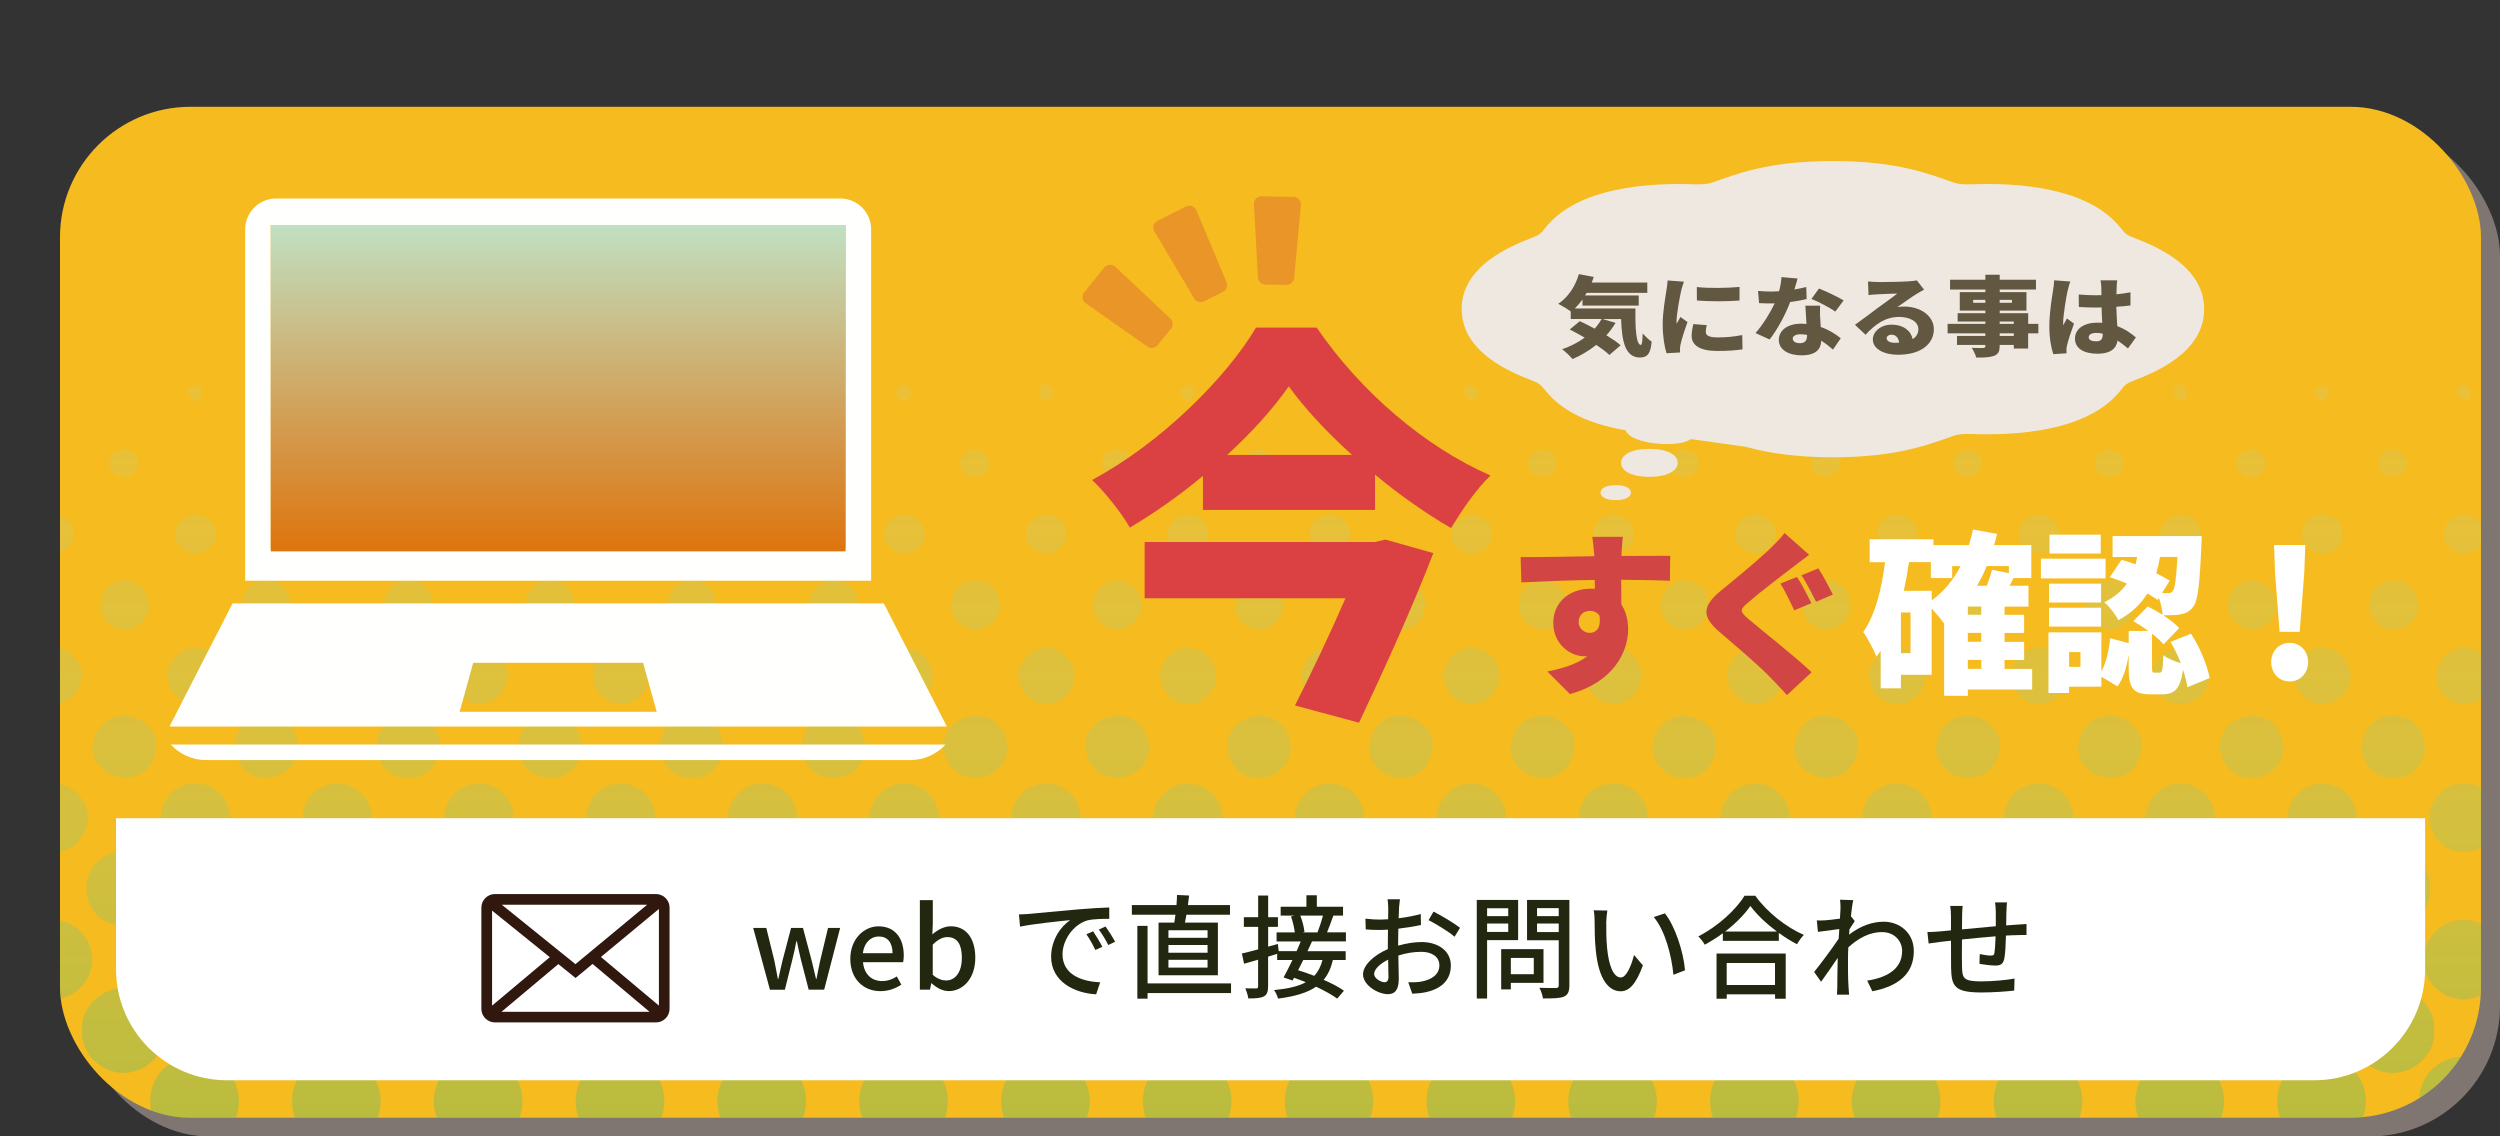 <?xml version="1.0" encoding="UTF-8"?>
<svg xmlns="http://www.w3.org/2000/svg" xmlns:xlink="http://www.w3.org/1999/xlink" viewBox="0 0 460.04 209.13">
  <rect x="0" y="0" width="460.04" height="209.13" fill="#333333" stroke="none"/>
  <defs>
    <style>
      .cls-1 {
        fill: #eee8e0;
      }

      .cls-2 {
        fill: #ea9528;
      }

      .cls-3 {
        fill: #fff;
      }

      .cls-4 {
        mix-blend-mode: screen;
        opacity: .42;
      }

      .cls-5 {
        fill: #30180f;
      }

      .cls-6 {
        isolation: isolate;
      }

      .cls-7 {
        fill: url(#_名称未設定グラデーション_541);
      }

      .cls-8 {
        fill: #f5bb1f;
      }

      .cls-9 {
        fill: #7f7671;
      }

      .cls-10 {
        fill: #fffffe;
      }

      .cls-11 {
        fill: #d14645;
      }

      .cls-12 {
        clip-path: url(#clippath);
      }

      .cls-13 {
        fill: none;
      }

      .cls-14 {
        fill: #625741;
      }

      .cls-15 {
        fill: #db4142;
      }

      .cls-16 {
        fill: #222810;
      }

      .cls-17 {
        fill: url(#_名称未設定グラデーション_319);
      }
    </style>
    <clipPath id="clippath">
      <rect class="cls-13" x="11.04" y="19.65" width="445.5" height="186.03" rx="24.01" ry="24.01"></rect>
    </clipPath>
    <linearGradient id="_名称未設定グラデーション_319" data-name="名称未設定グラデーション 319" x1="231.55" y1="-68" x2="231.55" y2="433.72" gradientUnits="userSpaceOnUse">
      <stop offset="0" stop-color="#fff" stop-opacity="0"></stop>
      <stop offset=".09" stop-color="#eef9f4" stop-opacity=".07"></stop>
      <stop offset=".23" stop-color="#c1ead7" stop-opacity=".24"></stop>
      <stop offset=".41" stop-color="#79d1a8" stop-opacity=".52"></stop>
      <stop offset=".63" stop-color="#16b067" stop-opacity=".91"></stop>
      <stop offset=".68" stop-color="#00a959"></stop>
    </linearGradient>
    <linearGradient id="_名称未設定グラデーション_541" data-name="名称未設定グラデーション 541" x1="102.71" y1="101.46" x2="102.71" y2="41.42" gradientUnits="userSpaceOnUse">
      <stop offset="0" stop-color="#de740d"></stop>
      <stop offset=".44" stop-color="#d1a25a"></stop>
      <stop offset="1" stop-color="#c1e0c2"></stop>
    </linearGradient>
  </defs>
  <g class="cls-6">
    <g id="_レイヤー_2" data-name="レイヤー 2">
      <g id="_レイヤー_4" data-name="レイヤー 4">
        <g>
          <g>
            <g>
              <rect class="cls-9" x="14.54" y="23.1" width="445.5" height="186.03" rx="24.01" ry="24.01"></rect>
              <rect class="cls-8" x="11.04" y="19.65" width="445.5" height="186.03" rx="24.01" ry="24.01"></rect>
              <g class="cls-4">
                <g class="cls-12">
                  <path class="cls-17" d="m461,233.73c1.84-.47,3.61-1.28,5.39-1.28,1.78,0,3.56.8,5.4,1.27-.02-.14.01-.42-.1-.62-2.19-3.85-1.1-9.13,2.63-11.68,2-1.37,4.22-1.9,6.58-1.52.46.07,1.16.84,1.17,1.29.08,5.03.05,10.06.05,15.08,0,.87-.46,1.33-1.29,1.41-1.81.17-3.56.04-5.2-.86-.28-.15-.65-.15-1.36-.31,1.72,3.15,1.8,6.17.73,9.36,1.36-.31,2.46-.6,3.58-.81.52-.1,1.09-.17,1.59-.06,1.96.44,1.95.47,1.95,2.53,0,3.94-.04,7.88.02,11.82.02,1.3-.45,1.72-1.73,1.72-28.54-.03-57.08-.02-85.62-.02-52.73,0-105.46,0-158.19,0-55.72,0-111.44,0-167.16,0-28.81,0-57.62,0-86.43,0q-2.04,0-2.04-2.05c0-3.81,0-7.61,0-11.42,0-2.11,1.41-3.13,3.5-2.57,1.11.3,2.23.53,3.61.86-1-3.16-1.03-6.2.82-9.43-1.25.37-2.05.7-2.88.84-1.27.2-2.56.39-3.83.32-.43-.02-1.16-.83-1.16-1.28-.08-5.03-.08-10.06,0-15.08,0-.47.67-1.28,1.12-1.35,3.92-.61,7.89,1.19,9.62,5.18,1.16,2.68,1.15,5.46-.38,8.09-.1.17-.07.41-.16.97,3.68-2.24,7.22-2.32,11.1.15-2.42-5.57-2.02-10.18,3.05-13.32,3.19-1.98,6.69-1.72,9.62.56,4.23,3.28,4.48,7.59,2.38,12.45,3.6-2.09,7.13-2.19,11.01.31-2.56-6.05-1.82-10.9,3.97-13.78,3.21-1.6,6.55-.91,9.31,1.48,1.66,1.44,2.82,3.23,2.94,5.55.11,2.16.09,4.28-1.42,6.27,2.1-.53,3.9-1.34,5.7-1.35,1.77,0,3.55.81,5.41,1.28-2.22-4.9-1.79-9.41,2.95-12.61,2.98-2.01,6.44-2,9.44.06,4.69,3.23,5.05,7.69,2.87,12.55,1.84-.47,3.61-1.28,5.38-1.29,1.78,0,3.57.8,5.42,1.26-2.17-5-1.77-9.61,3.3-12.75,3.19-1.97,6.62-1.63,9.63.56,1.86,1.35,3.25,3.2,3.47,5.66.2,2.28.19,4.54-1.18,6.74,3.68-2.03,7.22-2.13,11.1.37-2.57-6.06-1.83-10.9,3.97-13.78,3.21-1.6,6.6-.95,9.3,1.49,3.72,3.36,3.75,7.44,1.8,11.96,3.61-2.07,7.17-2.13,10.8.01-2.18-5.13-1.76-9.65,2.98-12.84,2.99-2.01,6.44-2,9.44.07,4.69,3.23,5.04,7.69,2.64,13.06,3.86-2.36,7.4-2.42,11.27.03-2.41-5.57-2.02-10.18,3.06-13.32,3.19-1.97,6.68-1.71,9.62.57,4.23,3.28,4.47,7.6,2.38,12.43,3.6-2.05,7.14-2.17,11.01.33-2.57-6.05-1.83-10.91,3.97-13.78,3.15-1.56,6.46-.98,9.19,1.42,3.85,3.38,3.84,7.46,1.92,12.03,3.6-2.09,7.17-2.13,11.06.31-2.44-5.43-2.02-9.95,2.72-13.15,2.99-2.01,6.44-2,9.44.07,4.69,3.23,5.04,7.69,2.64,13.05,3.86-2.36,7.39-2.41,11.02-.26-2.19-5.23-1.77-9.82,3.19-12.97,3.13-1.99,6.62-1.82,9.63.45,4.35,3.29,4.56,7.62,2.5,12.49,3.6-2.05,7.13-2.17,11,.32-2.56-6.05-1.83-10.9,3.98-13.78,3.15-1.56,6.46-.97,9.19,1.43,3.85,3.38,3.84,7.46,1.91,12.03,3.6-2.09,7.17-2.13,11.05.29-2.43-5.42-2.01-9.94,2.73-13.14,2.95-1.99,6.39-2,9.34,0,4.75,3.2,5.17,7.71,2.74,13.14,3.86-2.37,7.4-2.42,11.02-.27-2.19-5.23-1.76-9.82,3.19-12.97,3.13-1.99,6.62-1.82,9.63.45,4.35,3.29,4.56,7.62,2.49,12.5,3.6-2.04,7.13-2.24,10.75.06-2.31-5.79-1.59-10.65,4.23-13.52,3.09-1.53,6.33-.98,9.08,1.36,4,3.39,3.9,7.49,1.8,12.38,3.83-2.37,7.39-2.39,11.26,0-2.42-5.42-2-9.93,2.74-13.13,2.95-1.99,6.39-1.99,9.34,0,4.75,3.2,5.17,7.71,2.74,13.14,3.86-2.37,7.4-2.42,11.02-.27-2.19-5.23-1.76-9.82,3.2-12.97,3.13-1.99,6.63-1.82,9.63.45,4.35,3.29,4.55,7.62,2.49,12.5,3.6-2.06,7.13-2.16,10.99.31-2.55-6.05-1.83-10.9,3.99-13.78,3.04-1.5,6.25-1,8.98,1.27,4.07,3.38,4.04,7.52,2.11,11.96,1.84-.46,3.64-1.27,5.44-1.28,1.77,0,3.54.81,5.38,1.28-2.19-4.91-1.78-9.42,2.97-12.62,2.95-1.99,6.4-1.98,9.34,0,4.74,3.2,5.16,7.72,2.97,12.62Zm-2.75,2.85c-3.34,1.68-6.53,1.49-9.74-.12.4,1.76.92,3.23,1.02,4.74.1,1.52-.23,3.06-.39,4.78,2.82-1.28,5.62-1.28,8.76.14-1.16-3.42-1.07-6.45.35-9.53Zm-52.5,9.55c-1.25-3.47-1.06-6.49.33-9.57-3.33,1.69-6.56,1.5-9.89.05,1.59,3.08,1.51,6.11.48,9.48,3.1-1.36,5.86-1.38,9.07.04Zm-26.1,0c-1.24-3.47-1.05-6.48.34-9.56-3.34,1.7-6.56,1.5-9.89.06,1.58,3.08,1.51,6.11.48,9.47,3.1-1.35,5.87-1.36,9.06.04Zm-35.21-.04c3.13-1.39,5.97-1.32,9.08-.04-1.23-3.41-1-6.42.36-9.5-3.33,1.72-6.56,1.48-9.88.08,1.56,3.07,1.55,6.07.44,9.46Zm-26.72-9.39c1.82,3.01,1.66,6.05.68,9.42,3.13-1.48,5.93-1.31,8.7-.21-.16-1.73-.49-3.29-.39-4.81.09-1.49.63-2.95.95-4.36-1.57.33-3.15.91-4.74.92-1.62,0-3.24-.57-5.21-.96Zm-25.51,9.45c3.18-1.45,5.99-1.43,8.81-.18-.17-1.73-.5-3.27-.4-4.79.1-1.5.64-2.97,1.05-4.77-3.28,1.81-6.5,1.71-9.86.2,1.56,3.05,1.58,6.04.4,9.54Zm-16.6-9.57c-3.33,1.75-6.56,1.46-9.89.05,1.58,3.07,1.52,6.11.47,9.5,3.13-1.46,5.93-1.34,9.03-.06-1.13-3.37-1.1-6.37.39-9.49Zm-26.46,9.52c-1.21-3.42-1.06-6.44.37-9.52-3.34,1.64-6.56,1.53-9.76-.11.39,1.77.91,3.25,1,4.76.09,1.52-.24,3.06-.41,4.76,2.85-1.3,5.65-1.27,8.79.1Zm-25.73-9.56c-3.33,1.76-6.56,1.53-9.89.08,1.55,3.08,1.53,6.11.45,9.51,3.13-1.43,5.93-1.4,9.07-.03-1.21-3.42-1.06-6.44.37-9.56Zm-35.61,9.66c3.19-1.61,6.02-1.36,9.13-.18-1.24-3.39-.98-6.4.36-9.46-3.33,1.62-6.52,1.58-9.84,0,1.43,3.08,1.58,6.1.35,9.62Zm-26.39-9.79c.43,1.83.96,3.27,1.05,4.74.09,1.52-.24,3.07-.41,4.87,2.83-1.38,5.67-1.21,8.47-.09-.16-1.73-.49-3.28-.4-4.81.09-1.49.63-2.95,1.03-4.71-3.27,1.8-6.47,1.75-9.74.01Zm-16.28.17c-3.33,1.64-6.56,1.53-9.89.02,1.55,3.09,1.53,6.12.44,9.52,3.13-1.43,5.93-1.4,9.07-.03-1.21-3.42-1.05-6.44.38-9.52Zm-35.93.02c1.45,3.07,1.51,6.1.36,9.53,3.16-1.48,5.99-1.31,9.12-.11-1.32-3.41-.95-6.41.32-9.46-3.32,1.62-6.48,1.62-9.8.04Zm322.25,9.38c-.16-1.82-.49-3.37-.39-4.9.1-1.49.63-2.94,1.04-4.69-3.29,1.8-6.48,1.75-9.76,0,.42,1.8.96,3.27,1.06,4.77.1,1.52-.24,3.07-.41,4.8,2.82-1.24,5.63-1.27,8.45.02Zm-417.49-.02c-.17-1.73-.5-3.27-.4-4.79.1-1.5.64-2.97,1.05-4.77-3.28,1.8-6.5,1.71-9.84.19,1.52,3.08,1.54,6.11.43,9.52,3.13-1.43,5.94-1.41,8.76-.16Zm26.76-9.37c-3.33,1.64-6.52,1.51-9.84,0,1.46,3.08,1.56,6.1.4,9.53,3.15-1.46,5.98-1.31,9.1-.1-1.23-3.38-1.03-6.37.34-9.43Zm16.08.1c1.7,2.99,1.71,6.02.56,9.52,3.17-1.63,6-1.36,9.13-.18-1.28-3.4-1.01-6.4.48-9.35-1.83.39-3.41.98-4.98.98-1.62,0-3.24-.58-5.2-.97Zm36.13-.09c-3.34,1.67-6.56,1.46-9.89.02,1.58,3.08,1.53,6.11.54,9.24,1.62-.35,3-.88,4.38-.88,1.42,0,2.84.52,4.49.86-1.04-3.13-1.01-6.16.47-9.24Zm377.82,13.48c-2.97,1.56-5.78,1.42-8.76.06,1.35,2.87,1.51,5.45.67,7.94h7.5c-.97-2.56-.65-5.13.59-7.99Zm-26.11,0c-2.99,1.52-5.78,1.44-8.8.02,1.48,2.86,1.49,5.49.75,7.97h7.34c-1.08-4.44-.03-5.86.7-7.99Zm-418.07,7.99c-1.05-2.55-.65-5.14.57-8.01-3.01,1.55-5.79,1.43-8.78.06,1.42,2.84,1.48,5.47.71,7.95h7.5Zm17.86-7.97c1.42,2.86,1.53,5.48.71,7.97h7.44c-.86-2.52-.67-5.13.7-8.01-3.05,1.52-5.83,1.49-8.85.04Zm26.15.02c1.31,2.84,1.5,5.45.64,7.96h7.5c-.97-2.51-.66-5.12.6-7.96-2.98,1.47-5.76,1.44-8.74,0Zm34.9-.11c-3.04,1.66-5.85,1.44-8.84.15,1.41,2.84,1.46,5.47.7,7.91h7.44c-.88-2.54-.69-5.13.69-8.06Zm25.37,8.06c-.81-2.46-.68-5.11.71-8.01-3.05,1.52-5.83,1.49-8.86.03,1.43,2.87,1.53,5.49.72,7.98h7.43Zm26.76-8c-2.98,1.58-5.79,1.41-8.76.08,1.34,2.85,1.5,5.43.6,8.07,1.34-.15,2.55-.39,3.77-.39,1.22,0,2.44.23,3.84.38-1.03-2.65-.72-5.26.55-8.15Zm17.95,8h7.51c-.89-2.51-.67-5.12.65-7.98-3.01,1.49-5.79,1.44-8.73.04,1.22,2.8,1.54,5.38.57,7.94Zm34.25-8c-2.99,1.58-5.79,1.42-8.77.08,1.35,2.86,1.5,5.44.66,7.92h7.49c-.96-2.51-.66-5.11.62-8Zm25.5,8.15c-.92-2.66-.73-5.27.59-8.12-2.99,1.46-5.79,1.48-8.76,0,1.32,2.92,1.5,5.5.59,8.12,1.36-.15,2.58-.38,3.79-.38,1.22,0,2.43.24,3.79.38Zm26.04-.15c-.87-2.5-.68-5.11.65-7.99-3,1.53-5.8,1.47-8.81.01,1.39,2.91,1.53,5.5.69,7.98h7.47Zm26.73-7.99c-2.98,1.56-5.78,1.41-8.76.07,1.35,2.85,1.5,5.43.66,7.92h7.5c-.96-2.57-.65-5.14.6-7.99Zm26.17-.06c-3.1,1.62-5.88,1.45-8.88.11,1.46,2.85,1.48,5.48.74,7.94h7.43c-.86-2.54-.69-5.12.71-8.06Zm17.28.1c1.31,2.84,1.49,5.45.6,8.09,1.35-.14,2.57-.38,3.79-.38,1.21,0,2.43.24,3.78.39-.95-2.67-.72-5.28.6-8.14-3.02,1.5-5.8,1.45-8.77.03Zm34.19,7.96c-.87-2.54-.66-5.15.45-7.83-2.83,1.49-5.61,1.18-8.58-.09,1.4,2.82,1.48,5.45.69,7.92h7.44Zm17.94-8c1.39,2.93,1.54,5.51.7,8h7.5c-.98-2.51-.66-5.11.58-7.94-2.95,1.4-5.73,1.46-8.77-.06Zm26.06-.02c1.47,2.94,1.53,5.56.75,8.02h7.44c-.89-2.55-.63-5.15.65-8.01-3.02,1.51-5.76,1.47-8.84-.02ZM.45,258.06c-.87-2.54-.69-5.13.66-7.97-3,1.49-5.81,1.41-8.81.04,1.42,2.86,1.48,5.48.71,7.94H.45Zm83.19-42.3c.03-4.41-3.86-8.59-8.59-8.61-4.86-.02-8.67,4.17-8.7,8.5-.03,4.41,3.87,8.84,8.6,8.53,4.85.33,8.66-4.1,8.7-8.42Zm391.42-.02c.03-4.4-3.86-8.58-8.61-8.59-4.84-.01-8.66,4.17-8.69,8.5-.03,4.4,3.87,8.83,8.6,8.53,4.84.33,8.67-4.1,8.69-8.44Zm-469.7.03c.05-4.43-3.87-8.6-8.57-8.63-4.88-.03-8.68,4.17-8.72,8.48-.04,4.42,3.87,8.85,8.58,8.55,4.88.34,8.68-4.1,8.72-8.4Zm26.09-.06c0-4.38-3.86-8.56-8.63-8.56-4.81,0-8.66,4.18-8.67,8.53,0,4.38,3.86,8.82,8.63,8.5,4.81.33,8.66-4.11,8.66-8.47Zm26.09-.05c-.02-4.34-3.85-8.53-8.69-8.51-4.74.01-8.63,4.19-8.61,8.59.02,4.33,3.85,8.77,8.69,8.44,4.74.31,8.63-4.12,8.61-8.52Zm34.89.04c0,4.37,3.86,8.55,8.64,8.55,4.8,0,8.65-4.18,8.66-8.54,0-4.37-3.86-8.81-8.64-8.49-4.79-.32-8.65,4.11-8.65,8.48Zm43.39,0c0-4.38-3.86-8.55-8.63-8.56-4.81,0-8.66,4.18-8.67,8.54,0,4.38,3.86,8.81,8.64,8.49,4.8.32,8.66-4.11,8.66-8.47Zm26.09,0c0-4.37-3.86-8.55-8.65-8.55-4.78,0-8.65,4.18-8.64,8.56,0,4.36,3.86,8.8,8.66,8.47,4.78.32,8.64-4.11,8.64-8.48Zm26.09.04c.03-4.4-3.87-8.58-8.61-8.59-4.84-.01-8.66,4.17-8.69,8.5-.03,4.4,3.87,8.83,8.6,8.53,4.84.33,8.67-4.1,8.69-8.44Zm8.8-.11c-.04,4.43,3.87,8.59,8.57,8.62,4.89.03,8.68-4.17,8.73-8.47.05-4.43-3.86-8.85-8.58-8.56-4.88-.34-8.68,4.1-8.72,8.41Zm43.39.09c.01-4.39-3.86-8.57-8.63-8.57-4.82,0-8.66,4.18-8.67,8.53-.01,4.39,3.86,8.82,8.63,8.5,4.82.33,8.66-4.11,8.67-8.46Zm26.09.02c.03-4.4-3.87-8.58-8.6-8.6-4.84-.02-8.67,4.17-8.69,8.51-.03,4.4,3.87,8.83,8.6,8.53,4.84.33,8.67-4.1,8.69-8.44Zm26.09,0c.03-4.4-3.87-8.58-8.6-8.6-4.85-.02-8.67,4.17-8.69,8.51-.03,4.4,3.87,8.83,8.6,8.52,4.84.34,8.67-4.11,8.69-8.43Zm26.09-.03c0-4.38-3.86-8.56-8.63-8.56-4.81,0-8.66,4.18-8.67,8.53,0,4.38,3.86,8.82,8.63,8.5,4.81.33,8.66-4.11,8.66-8.47Zm26.09.06c.04-4.43-3.86-8.59-8.57-8.62-4.89-.03-8.69,4.17-8.73,8.47-.05,4.43,3.87,8.85,8.57,8.56,4.88.34,8.68-4.1,8.72-8.41Zm26.09,0c.04-4.42-3.86-8.6-8.57-8.63-4.89-.03-8.68,4.17-8.73,8.47-.05,4.43,3.87,8.85,8.57,8.56,4.88.34,8.68-4.1,8.73-8.4Zm26.09-.12c-.03-4.33-3.85-8.52-8.69-8.5-4.74.02-8.63,4.19-8.61,8.59.03,4.33,3.85,8.77,8.69,8.44,4.74.31,8.63-4.12,8.6-8.53Zm26.09.03c0-4.36-3.86-8.54-8.66-8.54-4.77,0-8.64,4.18-8.64,8.56,0,4.36,3.86,8.79,8.66,8.47,4.77.32,8.64-4.11,8.64-8.49Zm26.09.05c.02-4.4-3.86-8.57-8.62-8.58-4.83-.01-8.66,4.18-8.68,8.51-.02,4.4,3.87,8.83,8.61,8.52,4.83.33,8.67-4.11,8.68-8.45Zm-413.12-21.28c-4.4.02-8.04,3.23-8.14,8.05-.1,4.8,3.49,8.29,8.1,8.36,4.17.06,8.08-2.99,8.21-8.12,0-5.05-3.82-8.31-8.17-8.29Zm417.47,16.41c4.16.06,8.13-2.97,8.2-8.11.07-5.05-3.81-8.31-8.16-8.29-4.42.02-8.09,3.3-8.15,8.18.02,4.71,3.5,8.15,8.11,8.23Zm-443.53,0c4.46-.04,8.04-3.31,8.13-8.06.09-4.84-3.54-8.29-8.11-8.35-4.21-.05-8.08,3.04-8.2,8.13.02,5.11,3.9,8.31,8.18,8.28Zm52.2-16.41c-4.22-.05-8.14,3.06-8.18,8.13-.05,5.11,3.89,8.31,8.17,8.27,4.49-.04,8.09-3.38,8.13-8.2-.03-4.78-3.59-8.16-8.12-8.21Zm26.1,16.41c4.53-.06,8.04-3.39,8.11-8.08.07-4.91-3.63-8.3-8.13-8.33-4.27-.03-8.08,3.12-8.18,8.14.04,5.17,3.98,8.32,8.2,8.26Zm26.11-16.41c-4.16-.06-8.13,2.97-8.2,8.11-.07,5.05,3.81,8.31,8.16,8.29,4.42-.02,8.09-3.3,8.15-8.18-.02-4.71-3.5-8.15-8.1-8.23Zm26.07,16.41c4.47-.04,8.04-3.32,8.12-8.07.09-4.82-3.52-8.28-8.1-8.34-4.19-.06-8.08,3.02-8.21,8.13.02,5.11,3.91,8.32,8.19,8.28Zm26.09,0c4.46-.04,8.04-3.31,8.12-8.06.09-4.84-3.55-8.29-8.11-8.35-4.21-.05-8.08,3.04-8.2,8.13.02,5.11,3.9,8.31,8.19,8.28Zm26.12-16.41c-4.17-.06-8.13,3-8.19,8.12-.06,5.07,3.84,8.31,8.16,8.29,4.44-.02,8.09-3.32,8.14-8.19-.02-4.72-3.53-8.16-8.11-8.22Zm26.02,0c-4.46.03-8.04,3.3-8.13,8.06-.09,4.87,3.57,8.3,8.11,8.35,4.23.04,8.08-3.06,8.2-8.14-.03-5.1-3.9-8.3-8.18-8.27Zm26.16,0c-4.19-.06-8.13,3.02-8.19,8.12-.06,5.09,3.85,8.31,8.16,8.28,4.45-.03,8.09-3.34,8.14-8.19-.02-4.74-3.55-8.16-8.11-8.22Zm26.07,16.41c4.46-.04,8.04-3.31,8.13-8.06.09-4.84-3.54-8.3-8.11-8.35-4.2-.05-8.08,3.03-8.2,8.13.02,5.11,3.9,8.32,8.19,8.28Zm26.13,0c4.6-.08,8.04-3.48,8.09-8.09.05-4.97-3.72-8.3-8.14-8.31-4.33,0-8.08,3.2-8.17,8.16.05,5.22,4.05,8.32,8.22,8.25Zm26.1-16.41c-4.11-.08-8.13,2.91-8.21,8.1-.08,5,3.74,8.31,8.14,8.31,4.36,0,8.08-3.23,8.16-8.17,0-4.64-3.42-8.15-8.09-8.24Zm26.05,16.41c4.47-.04,8.04-3.32,8.12-8.07.08-4.83-3.53-8.28-8.11-8.34-4.19-.05-8.08,3.02-8.21,8.13.02,5.12,3.91,8.32,8.19,8.28Zm26.08-16.41c-4.3,0-8.06,3.11-8.15,8.02-.1,5.3,4.01,8.46,8.2,8.38,4.6-.08,8.01-3.47,8.1-8.09.01-4.98-3.73-8.31-8.15-8.31Zm26.06,0c-4.46.03-8.04,3.3-8.13,8.06-.09,4.87,3.58,8.3,8.12,8.34,4.23.04,8.08-3.07,8.19-8.14-.03-5.11-3.9-8.3-8.18-8.27Zm26.16,0c-4.2-.05-8.14,3.03-8.19,8.13-.05,5.08,3.85,8.31,8.16,8.28,4.46-.03,8.09-3.34,8.14-8.19-.03-4.76-3.57-8.16-8.12-8.21Zm-65.22-12.66c-3.97-.03-7.78,3.36-7.77,7.83.01,4.45,3.76,7.77,7.66,7.81,3.97.03,7.98-3.36,7.72-7.83.24-4.45-3.71-7.77-7.61-7.8Zm104.33,15.64c3.93,0,7.68-3.36,7.71-7.76.03-4.52-3.78-7.88-7.73-7.88-3.93,0-7.88,3.36-7.65,7.76-.28,4.52,3.73,7.88,7.67,7.88Zm-78.26-15.63c-3.96-.02-7.71,3.36-7.75,7.72-.04,4.56,3.77,7.9,7.69,7.91,3.95.01,7.9-3.35,7.69-7.73.29-4.55-3.71-7.89-7.63-7.91Zm-78.22,0c-4-.06-7.8,3.35-7.82,7.78-.02,4.5,3.79,7.87,7.75,7.86,3.92-.02,7.87-3.36,7.63-7.78.26-4.5-3.69-7.79-7.56-7.85Zm-26.17,0c-3.95-.02-7.7,3.36-7.74,7.73-.04,4.55,3.77,7.9,7.7,7.91,3.95.01,7.9-3.35,7.68-7.73.28-4.55-3.72-7.89-7.64-7.9Zm130.36,15.63c3.99.05,7.8-3.36,7.81-7.79,0-4.48-3.8-7.87-7.76-7.84-3.91.03-7.86,3.36-7.62,7.8-.25,4.49,3.7,7.79,7.57,7.84Zm-156.53,0c3.97.03,7.78-3.36,7.78-7.83,0-4.45-3.76-7.78-7.66-7.81-3.97-.03-7.98,3.36-7.72,7.83-.24,4.45,3.71,7.78,7.6,7.81Zm-26.05-15.63c-3.93,0-7.68,3.36-7.71,7.76-.03,4.52,3.79,7.88,7.73,7.87,3.93,0,7.88-3.36,7.65-7.76.28-4.52-3.73-7.88-7.67-7.87Zm-26.01,0c-3.98-.04-7.79,3.36-7.79,7.82,0,4.47,3.76,7.78,7.65,7.82,3.98.04,7.99-3.36,7.73-7.82.25-4.47-3.7-7.78-7.59-7.82Zm-26.26,15.63c4,.06,7.8-3.37,7.82-7.78.01-4.49-3.8-7.87-7.75-7.85-3.91.02-7.86,3.36-7.63,7.79-.26,4.5,3.69,7.79,7.56,7.85Zm-25.99,0c3.94,0,7.68-3.36,7.71-7.75.03-4.53-3.78-7.89-7.72-7.89-3.94,0-7.89,3.36-7.66,7.75-.28,4.53,3.73,7.88,7.67,7.88Zm-26.01-15.63c-3.99-.05-7.79,3.36-7.8,7.79,0,4.49,3.8,7.87,7.76,7.84,3.91-.03,7.86-3.36,7.62-7.8.25-4.49-3.7-7.79-7.58-7.84Zm-26.09,0c-4-.06-7.8,3.36-7.81,7.79,0,4.48,3.8,7.86,7.76,7.84,3.91-.02,7.86-3.36,7.62-7.79.25-4.5-3.7-7.79-7.57-7.84Zm-26.28,15.63c4,.06,7.8-3.37,7.82-7.78.01-4.49-3.8-7.87-7.75-7.85-3.91.02-7.86,3.36-7.63,7.79-.26,4.5,3.69,7.79,7.56,7.85Zm-25.93-15.63c-3.98-.04-7.79,3.36-7.79,7.82,0,4.47,3.76,7.78,7.65,7.82,3.98.04,7.99-3.36,7.73-7.82.25-4.47-3.7-7.78-7.59-7.82Zm-26.26,15.63c4,.06,7.8-3.36,7.82-7.77.02-4.51-3.79-7.88-7.75-7.86-3.92.01-7.87,3.36-7.63,7.78-.26,4.51,3.69,7.8,7.56,7.85Zm-26.02,0c3.95.02,7.7-3.35,7.74-7.72.05-4.56-3.77-7.9-7.69-7.92-3.96-.02-7.9,3.35-7.69,7.72-.29,4.55,3.72,7.9,7.64,7.91Zm443.7-15.63c-3.98-.04-7.79,3.36-7.78,7.82,0,4.46,3.76,7.78,7.65,7.82,3.98.04,7.99-3.36,7.73-7.82.25-4.46-3.7-7.78-7.6-7.81Zm-104.41,0c-3.96-.02-7.7,3.35-7.75,7.71-.05,4.58,3.77,7.9,7.68,7.93,3.96.02,7.91-3.35,7.7-7.71.29-4.57-3.72-7.9-7.63-7.92Zm91.22-12.57c-3.59.04-7.15,3.06-7.16,7.31-.01,4.3,3.58,7.37,7.24,7.37,3.66,0,7.46-3.07,7.18-7.38.27-4.23-3.54-7.34-7.25-7.3Zm-78.17,14.68c3.62-.02,7.17-3.07,7.2-7.28.03-4.33-3.57-7.39-7.21-7.4-3.68-.02-7.48,3.07-7.2,7.35-.27,4.26,3.53,7.35,7.22,7.33Zm-26.11,0c3.63-.01,7.18-3.07,7.21-7.26.03-4.35-3.56-7.39-7.19-7.42-3.69-.03-7.49,3.07-7.22,7.33-.28,4.28,3.52,7.36,7.2,7.35Zm-25.85-14.68c-3.86-.16-7.43,3.11-7.5,7.1-.08,4.53,3.47,7.39,6.9,7.56,3.92.2,7.74-3.08,7.51-7.17.31-4.46-3.43-7.35-6.91-7.5Zm-26.4,0c-3.61.02-7.17,3.07-7.19,7.28-.02,4.33,3.57,7.38,7.21,7.4,3.68.01,7.48-3.07,7.2-7.35.27-4.26-3.53-7.35-7.22-7.33Zm-26.12,0c-3.59.04-7.15,3.06-7.16,7.31-.01,4.3,3.58,7.37,7.24,7.37,3.66,0,7.46-3.07,7.18-7.38.27-4.23-3.54-7.34-7.25-7.3Zm-25.75,0c-3.87-.17-7.43,3.11-7.5,7.1-.08,4.53,3.46,7.38,6.89,7.57,3.92.21,7.75-3.09,7.52-7.16.32-4.46-3.43-7.36-6.91-7.51Zm-26.44,0c-3.61.04-7.2,3.06-7.16,7.45.04,4.15,3.62,7.31,7.38,7.23,3.55-.08,7.31-3.05,7.03-7.39.26-4.22-3.54-7.34-7.25-7.29Zm-25.98,14.68c3.61-.02,7.17-3.07,7.19-7.28.02-4.33-3.57-7.38-7.21-7.4-3.68-.01-7.48,3.07-7.2,7.35-.27,4.26,3.53,7.35,7.22,7.33Zm-26.18-14.68c-3.62.02-7.17,3.07-7.2,7.28-.03,4.33,3.56,7.38,7.2,7.4,3.68.02,7.49-3.07,7.21-7.34.28-4.27-3.53-7.36-7.21-7.34Zm-25.93,0c-3.75-.07-7.33,3.08-7.36,7.25-.03,4.36,3.56,7.4,7.18,7.43,3.7.03,7.5-3.07,7.23-7.32.27-4.31-3.49-7.29-7.05-7.36Zm-26.3,0c-3.59.04-7.14,3.06-7.15,7.32-.01,4.29,3.58,7.37,7.25,7.36,3.65,0,7.45-3.07,7.16-7.39.26-4.21-3.54-7.34-7.26-7.29Zm-25.96,14.68c3.61-.03,7.16-3.06,7.18-7.29.02-4.32-3.57-7.38-7.22-7.39-3.67,0-7.47,3.07-7.19,7.36-.27,4.24,3.54,7.35,7.23,7.32Zm-26.08,0c3.61-.04,7.2-3.06,7.16-7.44-.04-4.17-3.59-7.24-7.23-7.24-3.66,0-7.46,3.07-7.18,7.38-.27,4.23,3.54,7.35,7.25,7.3Zm-26.09,0c3.61-.05,7.2-3.06,7.16-7.44-.04-4.17-3.59-7.24-7.24-7.24-3.66,0-7.46,3.07-7.17,7.38-.27,4.22,3.54,7.35,7.25,7.3Zm391.36,0c3.63-.01,7.18-3.07,7.21-7.26.03-4.35-3.56-7.39-7.19-7.42-3.69-.03-7.49,3.07-7.22,7.33-.28,4.28,3.52,7.36,7.2,7.35Zm52.22,0c3.61-.03,7.16-3.06,7.18-7.29.02-4.32-3.57-7.38-7.22-7.39-3.67,0-7.47,3.07-7.19,7.36-.27,4.25,3.53,7.35,7.23,7.32Zm-78.35-14.68c-3.63,0-7.18,3.07-7.22,7.26-.03,4.36,3.56,7.39,7.19,7.42,3.69.03,7.5-3.07,7.23-7.32.28-4.28-3.52-7.36-7.2-7.36ZM3.59,163.58c.06-3.25-2.22-6.87-6.88-6.87-4.43,0-6.82,3.28-6.88,6.74-.06,3.26,2.22,6.85,6.89,6.87,4.43-.02,6.82-3.28,6.88-6.74Zm26.09-.1c-.04-3.41-2.39-6.75-6.86-6.77-4.64-.01-6.95,3.55-6.91,6.85.04,3.41,2.39,6.74,6.86,6.77,4.63,0,6.95-3.55,6.91-6.85Zm452.45,32.66c0-.85-.3-1.4-1.21-1.42-.96-.02-1.92-.09-2.87,0-5.51.57-8.88,7.6-5.3,12.59,1.67,2.33,3.98,3.27,6.62,3.6,1.97.25,2.76-.59,2.76-2.58,0-1.9,0-3.8,0-5.7,0-2.17-.01-4.34,0-6.51Zm-8.84-32.58c.04-3.3-2.27-6.86-6.91-6.85-4.47.01-6.82,3.35-6.86,6.76-.04,3.3,2.27,6.84,6.91,6.85,4.46-.03,6.82-3.36,6.86-6.77Zm-26.09-.04c0-3.34-2.3-6.77-6.82-6.81-4.6-.04-6.95,3.45-6.95,6.81,0,3.35,2.31,6.75,6.82,6.81,4.59.02,6.95-3.45,6.95-6.81Zm-26.09-.05c-.05-3.43-2.41-6.75-6.87-6.76-4.65,0-6.95,3.57-6.9,6.85.05,3.43,2.41,6.73,6.87,6.76,4.65-.01,6.95-3.58,6.9-6.86Zm-26.09.02c-.03-3.4-2.38-6.75-6.85-6.77-4.63-.02-6.95,3.53-6.92,6.84.03,3.4,2.38,6.74,6.85,6.78,4.63,0,6.95-3.54,6.92-6.84Zm-26.09.03c0-3.35-2.31-6.76-6.82-6.8-4.61-.04-6.95,3.47-6.94,6.81,0,3.36,2.32,6.75,6.83,6.8,4.59.01,6.94-3.46,6.94-6.81Zm-39.86,0c0,3.33,2.29,6.77,6.81,6.81,4.59.05,6.95-3.43,6.96-6.8,0-3.33-2.29-6.75-6.81-6.82-4.59-.02-6.95,3.43-6.96,6.8Zm-12.33-.01c-.02-3.38-2.35-6.76-6.84-6.78-4.61-.03-6.95,3.49-6.93,6.82.02,3.37,2.34,6.74,6.83,6.79,4.62,0,6.95-3.5,6.93-6.83Zm-26.09.03c0-3.35-2.34-6.85-6.94-6.81-4.5.03-6.82,3.44-6.83,6.79-.01,3.34,2.33,6.83,6.94,6.82,4.51-.06,6.82-3.45,6.82-6.8Zm-26.09.01c.02-3.33-2.31-6.85-6.93-6.82-4.49.03-6.82,3.42-6.83,6.79-.02,3.33,2.32,6.84,6.93,6.83,4.49-.05,6.81-3.42,6.83-6.79Zm-26.09.03c.04-3.29-2.26-6.86-6.9-6.85-4.45,0-6.82,3.34-6.86,6.76-.04,3.29,2.26,6.85,6.9,6.86,4.46-.03,6.82-3.34,6.86-6.76Zm-26.09.02c.06-3.25-2.22-6.87-6.87-6.87-4.66,0-6.95,3.6-6.89,6.86.06,3.45,2.44,6.73,6.88,6.75,4.42-.01,6.82-3.28,6.89-6.74Zm-39.86-.13c-.06,3.25,2.22,6.87,6.88,6.87,4.66,0,6.95-3.61,6.89-6.87-.06-3.46-2.45-6.73-6.88-6.74-4.42.01-6.82,3.28-6.88,6.74Zm-12.33.03c-.03-3.4-2.38-6.75-6.85-6.77-4.63-.02-6.95,3.53-6.92,6.84.03,3.4,2.37,6.74,6.85,6.78,4.63,0,6.95-3.54,6.92-6.84Zm-26.09.1c.06-3.25-2.22-6.87-6.88-6.87-4.66,0-6.95,3.61-6.89,6.87.06,3.45,2.45,6.73,6.88,6.75,4.43-.01,6.82-3.28,6.89-6.74Zm-26.09-.11c-.04-3.41-2.39-6.75-6.86-6.76-4.63-.01-6.95,3.54-6.91,6.84.04,3.41,2.39,6.74,6.86,6.77,4.64,0,6.95-3.55,6.91-6.85Zm-26.09.02c-.02-3.37-2.34-6.76-6.83-6.79-4.61-.03-6.95,3.48-6.94,6.82.01,3.36,2.33,6.74,6.83,6.8,4.62.01,6.95-3.49,6.94-6.83Zm-26.09,0c-.01-3.37-2.33-6.76-6.83-6.79-4.61-.03-6.95,3.48-6.94,6.82.01,3.36,2.33,6.74,6.83,6.8,4.61.01,6.95-3.49,6.94-6.82Zm-74.8,45.44c-.02,1,.24,1.68,1.39,1.67.91,0,1.83.05,2.73-.02,3-.26,4.91-2.16,6.06-4.66,1.24-2.69.9-5.41-.83-7.95-1.61-2.37-3.97-3.29-6.62-3.58-2.03-.22-2.72.56-2.72,2.61,0,1.9,0,3.8,0,5.7,0,2.08.03,4.16-.01,6.24Zm35.17-58.42c.04-3.13-2.63-6.32-6.31-6.36-3.8-.04-6.49,3.18-6.47,6.33.02,3.2,2.73,6.45,6.37,6.25,3.63.21,6.36-2.99,6.4-6.22Zm430.83-.1c-.04,3.13,2.62,6.32,6.3,6.36,3.8.04,6.49-3.17,6.48-6.33-.01-3.19-2.72-6.45-6.37-6.26-3.64-.21-6.36,2.99-6.4,6.22Zm-13.32.07c.02-3.15-2.66-6.31-6.33-6.34-3.81-.03-6.48,3.23-6.45,6.36.04,3.23,2.76,6.44,6.4,6.23,3.64.2,6.35-3.04,6.38-6.25Zm-26.09,0c.02-3.15-2.66-6.31-6.33-6.34-3.81-.03-6.48,3.22-6.45,6.36.04,3.22,2.76,6.44,6.4,6.23,3.65.2,6.36-3.04,6.38-6.25Zm-26.09,0c.02-3.15-2.66-6.31-6.33-6.34-3.8-.03-6.48,3.21-6.45,6.35.03,3.22,2.75,6.44,6.39,6.23,3.64.2,6.36-3.04,6.38-6.24Zm-26.09,0c.02-3.16-2.66-6.31-6.32-6.34-3.81-.03-6.49,3.22-6.45,6.35.04,3.22,2.75,6.44,6.39,6.23,3.65.2,6.36-3.04,6.38-6.25Zm-26.09-.03c0-3.19-2.71-6.3-6.36-6.31-3.63-.01-6.36,3.01-6.41,6.26-.05,3.12,2.62,6.55,6.43,6.33,3.66.18,6.35-3.1,6.35-6.28Zm-38.87,0c0,3.17,2.68,6.3,6.34,6.32,3.81.02,6.48-3.25,6.43-6.37-.05-3.24-2.78-6.43-6.41-6.21-3.65-.19-6.35,3.07-6.36,6.26Zm-13.32-.05c-.05-3.24-2.77-6.21-6.27-6.26-3.79-.06-6.49,3.12-6.5,6.3-.01,3.17,2.68,6.46,6.34,6.28,3.81.22,6.48-3.21,6.43-6.33Zm-26.09.11c.05-3.12-2.61-6.33-6.3-6.37-3.8-.05-6.49,3.17-6.48,6.33.01,3.19,2.72,6.45,6.37,6.26,3.61.22,6.35-2.97,6.4-6.21Zm-26.09-.1c-.04-3.23-2.75-6.21-6.26-6.27-3.79-.06-6.49,3.1-6.51,6.29-.02,3.16,2.66,6.47,6.33,6.29,3.81.22,6.48-3.19,6.44-6.32Zm-26.09.09c.04-3.13-2.63-6.32-6.31-6.36-3.78-.04-6.48,3.16-6.47,6.33.01,3.19,2.72,6.45,6.37,6.26,3.64.21,6.36-2.99,6.4-6.22Zm-26.09,0c.04-3.13-2.63-6.32-6.31-6.36-3.8-.04-6.48,3.18-6.47,6.33.02,3.2,2.72,6.45,6.37,6.25,3.64.21,6.36-2.99,6.4-6.22Zm-26.09.01c.06-3.12-2.61-6.33-6.29-6.38-3.8-.05-6.49,3.15-6.48,6.32,0,3.19,2.71,6.46,6.36,6.26,3.62.22,6.36-2.96,6.41-6.21Zm-26.09-.1c-.04-3.22-2.74-6.21-6.26-6.27-3.79-.07-6.49,3.08-6.52,6.29-.03,3.15,2.65,6.47,6.33,6.3,3.81.23,6.48-3.17,6.45-6.31Zm-26.09.05c0-3.17-2.69-6.3-6.35-6.32-3.81-.02-6.48,3.26-6.43,6.38.06,3.25,2.79,6.43,6.41,6.21,3.66.19,6.35-3.08,6.36-6.26Zm-26.09-.01c0-3.19-2.71-6.3-6.36-6.31-3.63-.01-6.36,3.01-6.41,6.26-.05,3.12,2.62,6.55,6.43,6.33,3.66.18,6.35-3.1,6.35-6.28Zm-38.87-.06c-.06,3.11,2.6,6.33,6.29,6.38,3.8.05,6.49-3.14,6.49-6.32,0-3.18-2.7-6.46-6.35-6.27-3.62-.22-6.36,2.96-6.42,6.21Zm452.69,20.66c.06-1.27-.68-1.69-1.69-1.8-2.8-.3-5.22.66-6.86,2.89-1.75,2.38-1.84,5.11-.62,7.79,1.22,2.69,4.67,4.41,7.61,3.9.94-.16,1.62-.59,1.56-1.78-.09-1.81-.02-3.62-.02-5.43s-.06-3.72.02-5.57Zm-501.18,11.07c-.05,1.14.62,1.56,1.49,1.7,1.57.25,3.09-.03,4.52-.78,3.06-1.61,4.1-4.19,3.82-7.51-.36-4.29-4.75-6.92-8.48-6.23-.8.15-1.41.62-1.36,1.68.09,1.85.02,3.71.02,5.57,0,1.86.06,3.72-.02,5.57Zm479.59-44.74c-.24,3.02,2.66,5.73,5.81,5.76,3.91.04,5.66-2.92,5.89-5.69.24-3.02-2.67-5.75-5.81-5.75-3.91-.05-5.66,2.92-5.88,5.69Zm-14.44.04c0-2.7-1.85-5.73-5.79-5.74-3.92-.01-5.81,2.99-5.82,5.72-.01,2.69,1.85,5.76,5.79,5.74,3.93.04,5.81-2.99,5.81-5.71Zm-26.05-.03c-.21-2.76-1.96-5.74-5.87-5.7-3.15.02-6.05,2.71-5.82,5.75.21,2.76,1.95,5.75,5.87,5.7,3.15,0,6.05-2.71,5.82-5.74Zm-26.09.07c.26-3.01-2.65-5.74-5.8-5.77-3.9-.04-5.66,2.89-5.9,5.68-.26,3.01,2.65,5.76,5.8,5.77,3.9.06,5.66-2.89,5.9-5.68Zm-26.1-.02c.23-3.03-2.67-5.73-5.82-5.75-3.91-.03-5.65,2.93-5.87,5.7-.24,3.02,2.67,5.75,5.82,5.75,3.91.05,5.66-2.93,5.88-5.7Zm-26.09.02c.26-3.01-2.65-5.74-5.8-5.78-3.88-.04-5.65,2.87-5.9,5.67-.27,3,2.65,5.77,5.79,5.78,3.89.07,5.66-2.87,5.9-5.67Zm-26.09,0c.26-3.01-2.65-5.74-5.8-5.77-3.9-.04-5.66,2.89-5.9,5.68-.26,3.01,2.65,5.76,5.8,5.77,3.9.06,5.66-2.88,5.9-5.68Zm-26.09,0c.27-3-2.65-5.74-5.79-5.78-3.89-.04-5.66,2.87-5.9,5.68-.27,3,2.65,5.77,5.79,5.77,3.89.07,5.66-2.87,5.9-5.67Zm-26.09,0c.27-3-2.65-5.74-5.79-5.78-3.89-.04-5.66,2.87-5.9,5.68-.27,3,2.65,5.77,5.79,5.77,3.89.07,5.66-2.87,5.9-5.67Zm-26.1-.08c-.22-2.77-1.96-5.73-5.87-5.7-3.15.02-6.05,2.72-5.82,5.75.21,2.76,1.96,5.75,5.87,5.7,3.15,0,6.05-2.72,5.82-5.75Zm-26.1,0c-.2-2.75-1.95-5.74-5.87-5.71-3.15.02-6.05,2.72-5.82,5.75.21,2.76,1.96,5.75,5.88,5.7,3.15,0,6.04-2.7,5.82-5.74Zm-26.09,0c-.21-2.76-1.96-5.73-5.87-5.7-3.15.03-6.05,2.72-5.82,5.75.21,2.76,1.96,5.75,5.87,5.7,3.15,0,6.05-2.71,5.82-5.74Zm-26.14.03c0-2.71-1.86-5.73-5.79-5.73-3.93,0-5.81,3-5.81,5.72,0,2.7,1.86,5.76,5.8,5.73,3.93.04,5.81-3,5.81-5.72Zm-37.74.01c.2,2.75,1.95,5.72,5.87,5.71,3.94-.01,5.8-3.07,5.78-5.75-.02-2.74-1.91-5.75-5.82-5.7-3.16,0-6.05,2.7-5.82,5.74Zm-14.45-.03c0-2.72-1.88-5.73-5.81-5.72-3.93,0-5.8,3.03-5.79,5.73,0,2.72,1.88,5.76,5.81,5.72,3.93.03,5.8-3.02,5.8-5.73Zm-26.05.03c.23-3.04-2.67-5.72-5.82-5.74-3.92-.03-5.81,2.97-5.82,5.71-.02,2.68,1.84,5.76,5.78,5.74,3.92.04,5.66-2.95,5.87-5.7Zm-26.09-.04c-.2-2.75-1.95-5.74-5.87-5.71-3.15.02-6.05,2.72-5.82,5.75.21,2.76,1.96,5.75,5.88,5.7,3.15,0,6.04-2.7,5.82-5.74Zm-37.79-.05c-.29,2.97,2.66,5.76,5.78,5.8,3.87.05,5.65-2.83,5.92-5.66.29-2.97-2.66-5.78-5.78-5.79-3.87-.07-5.65,2.82-5.92,5.65Zm-14.4.04c-.22-2.77-1.97-5.73-5.88-5.7-3.15.03-6.05,2.73-5.82,5.75.22,2.77,1.97,5.75,5.88,5.69,3.15,0,6.05-2.72,5.81-5.75Zm-21.52,17.76c.04.51.51,1.36.87,1.4,1.23.15,2.63.35,3.73-.06,3.42-1.29,4.87-4.06,4.03-7.64-.9-3.87-4.42-5.22-7.66-4.51-.42.09-.92.94-.97,1.47-.13,1.53-.05,3.07-.05,4.6,0,1.58-.07,3.17.04,4.74Zm501.1-9.27c.02-1.13-.51-1.65-1.6-1.67-.5,0-.99-.02-1.49-.02-4.07,0-7.58,5.07-5.17,9.15,1.91,3.23,4.01,3.64,7.01,3.33.79-.08,1.26-.57,1.25-1.44-.02-1.58,0-3.16,0-4.74,0-1.54-.02-3.07,0-4.61Zm-232.38-21.49c.02-3.22-2.94-5.19-5.06-5.23-2.22-.05-5.22,1.96-5.23,5.19-.02,3.21,2.93,5.36,5.06,5.19,2.21.26,5.22-1.91,5.23-5.15Zm156.57,0c.02-3.21-2.94-5.19-5.06-5.23-2.22-.05-5.22,1.96-5.23,5.19-.02,3.22,2.94,5.36,5.06,5.18,2.21.26,5.22-1.91,5.23-5.15Zm-26.1-.03c-.02-2.8-2.34-5.06-5.08-5.18-2.25-.1-5.22,1.99-5.2,5.21.02,2.8,2.33,5.14,5.09,5.15,2.25.24,5.22-1.97,5.2-5.18Zm-26.1-.05c-.06-2.85-2.34-5.03-5.12-5.13-2.29-.09-5.22,2.06-5.16,5.24.06,2.84,2.34,5.11,5.13,5.11,2.28.21,5.22-2.04,5.15-5.22Zm-36.37,0c-.07,3.17,2.85,5.33,5.14,5.25,2.78-.1,5.07-2.28,5.13-5.13.07-3.18-2.86-5.43-5.15-5.23-2.79,0-5.07,2.26-5.13,5.11Zm-26.09.12c.06,2.85,2.34,5.03,5.12,5.13,2.29.09,5.22-2.06,5.16-5.24-.06-2.84-2.34-5.11-5.13-5.11-2.28-.21-5.22,2.04-5.15,5.22Zm-15.82,0c.08-3.17-2.85-5.27-5.14-5.28-2.29,0-5.22,2.1-5.14,5.28.07,2.85,2.35,5.1,5.14,5.1,2.79,0,5.07-2.25,5.14-5.1Zm182.66-.02c.06-3.19-2.88-5.33-5.16-5.24-2.78.11-5.07,2.32-5.12,5.15-.05,3.19,2.9,5.43,5.17,5.21,2.78,0,5.06-2.29,5.11-5.12Zm-234.85-.07c-.03-2.81-2.34-5.05-5.09-5.17-2.26-.1-5.22,2.01-5.19,5.21.03,2.81,2.33,5.14,5.09,5.15,2.26.23,5.22-1.98,5.19-5.19Zm-26.09.01c-.02-2.79-2.33-5.06-5.08-5.19-2.25-.1-5.22,1.99-5.2,5.2.02,2.79,2.33,5.15,5.08,5.16,2.24.24,5.22-1.96,5.2-5.17Zm-26.09-.01c-.03-2.81-2.34-5.05-5.09-5.17-2.26-.1-5.22,2.01-5.19,5.21.03,2.81,2.33,5.14,5.09,5.15,2.26.23,5.22-1.98,5.19-5.19Zm-36.38-.01c-.03,3.2,2.9,5.27,5.04,5.22,2.87-.07,5.2-2.28,5.25-5.15.05-3.2-2.89-5.36-5.04-5.2-2.2-.27-5.22,1.89-5.25,5.13Zm-15.81-.03c-.06-2.85-2.35-5.03-5.13-5.13-2.29-.09-5.22,2.07-5.15,5.25.07,2.85,2.35,5.1,5.14,5.1,2.29.2,5.21-2.05,5.14-5.23Zm-26.09.03c-.03-2.82-2.34-5.05-5.1-5.17-2.25-.1-5.22,2.02-5.18,5.21.03,2.81,2.33,5.14,5.1,5.14,2.26.23,5.22-1.99,5.18-5.19Zm-26.1-.03c-.06-2.85-2.34-5.03-5.12-5.13-2.29-.09-5.22,2.06-5.16,5.24.06,2.84,2.34,5.11,5.13,5.11,2.28.21,5.22-2.04,5.15-5.22Zm-26.09.03c-.03-2.81-2.34-5.05-5.1-5.17-2.26-.1-5.22,2.02-5.19,5.22.03,2.82,2.33,5.13,5.1,5.14,2.25.23,5.22-1.99,5.18-5.19Zm-26.1.07c.06-3.19-2.88-5.33-5.16-5.24-2.78.11-5.07,2.31-5.12,5.15-.06,3.19,2.89,5.43,5.16,5.21,2.78,0,5.07-2.29,5.12-5.12Zm417.51-.08c-.04-2.82-2.34-5.04-5.11-5.16-2.28-.09-5.21,2.03-5.18,5.22.03,2.81,2.34,5.13,5.11,5.13,2.26.22,5.22-2,5.18-5.2Zm-451.45,3.27c-.14,1.15.61,1.62,1.38,1.81.85.21,1.91.32,2.68,0,3.04-1.29,4.22-3.07,3.53-6.75-.38-2.02-3.29-3.76-5.77-3.41-1.07.15-1.94.59-1.81,1.98.1,1.03.02,2.08.02,3.12,0,1.09.1,2.19-.03,3.26Zm501.19-6.39c.14-1.18-.57-1.7-1.43-1.91-.81-.2-1.81-.29-2.55,0-3.08,1.24-4.49,3.15-3.54,6.81.57,2.18,2.93,3.89,5.89,3.35.93-.17,1.75-.61,1.62-1.88-.1-1.03-.02-2.08-.02-3.12,0-1.09-.1-2.18.03-3.26Zm-94.05-14.43c-1.93.01-4.4,1.65-4.42,4.49-.02,2.96,2.53,4.59,4.46,4.58,1.92-.01,4.61-1.65,4.36-4.49.29-2.96-2.49-4.6-4.4-4.58Zm-391.39,0c-1.92,0-4.41,1.65-4.44,4.46-.03,2.99,2.51,4.6,4.44,4.61,1.91.01,4.63-1.65,4.39-4.46.29-2.98-2.45-4.6-4.38-4.61Zm26.12,9.07c1.93-.03,4.39-1.65,4.41-4.5.02-2.95-2.56-4.6-4.47-4.58-1.93.02-4.6,1.65-4.35,4.5-.29,2.95,2.5,4.6,4.41,4.57Zm26.11,0c1.94-.04,4.38-1.66,4.4-4.51.02-2.94-2.57-4.6-4.48-4.56-1.94.04-4.59,1.66-4.34,4.51-.28,2.93,2.52,4.6,4.42,4.56Zm26.01-9.07c-1.94.04-4.38,1.66-4.4,4.51-.02,2.94,2.57,4.6,4.48,4.56,1.94-.04,4.59-1.66,4.34-4.51.28-2.93-2.52-4.6-4.42-4.56Zm26.08,0c-1.95.05-4.37,1.66-4.39,4.52-.02,2.93,2.6,4.6,4.49,4.55,1.95-.05,4.58-1.66,4.33-4.52.28-2.93-2.54-4.6-4.44-4.55Zm26.09,0c-1.96.07-4.42,1.63-4.39,4.66.03,2.77,2.6,4.48,4.49,4.41,1.97-.07,4.62-1.63,4.33-4.66.24-2.77-2.54-4.48-4.44-4.41Zm26.21,9.07c1.95-.06,4.36-1.66,4.38-4.53.02-2.92-2.61-4.6-4.5-4.54-1.96.06-4.57,1.66-4.32,4.53-.28,2.92,2.54,4.6,4.44,4.54Zm26.04-9.07c-1.91-.01-4.42,1.65-4.44,4.47-.03,2.98,2.5,4.59,4.43,4.6,1.91.01,4.63-1.65,4.39-4.46.29-2.98-2.45-4.6-4.38-4.61Zm26.09,0c-1.92,0-4.41,1.65-4.43,4.47-.03,2.98,2.52,4.6,4.44,4.6,1.92,0,4.62-1.65,4.38-4.47.29-2.97-2.46-4.6-4.39-4.6Zm26.11,9.07c1.92,0,4.41-1.65,4.43-4.47.03-2.97-2.53-4.6-4.45-4.6-1.92,0-4.62,1.65-4.37,4.48-.29,2.97,2.46,4.59,4.39,4.6Zm26.05-9.07c-1.93.03-4.39,1.66-4.41,4.5-.02,2.95,2.56,4.6,4.47,4.57,1.93-.03,4.6-1.66,4.35-4.5.28-2.95-2.5-4.6-4.41-4.57Zm26.1,0c-1.94.04-4.45,1.63-4.41,4.63.03,2.79,2.56,4.48,4.46,4.44,1.94-.04,4.64-1.63,4.36-4.63.24-2.79-2.5-4.48-4.41-4.44Zm26.13,0c-1.91-.02-4.42,1.65-4.45,4.46-.03,2.99,2.51,4.6,4.43,4.61,1.92.01,4.63-1.65,4.39-4.46.29-2.99-2.45-4.6-4.38-4.61Zm26.04,0c-1.95.05-4.37,1.66-4.39,4.52-.02,2.94,2.58,4.59,4.49,4.55,1.94-.04,4.59-1.66,4.33-4.52.28-2.93-2.53-4.6-4.43-4.55Zm26.15,0c-1.91-.01-4.42,1.65-4.44,4.46-.03,2.98,2.51,4.6,4.44,4.61,1.91,0,4.63-1.65,4.38-4.47.29-2.98-2.46-4.59-4.38-4.6Zm52.17,0c-1.93.01-4.4,1.65-4.42,4.49-.02,2.96,2.53,4.59,4.46,4.58,1.92-.01,4.61-1.65,4.36-4.49.29-2.96-2.49-4.6-4.4-4.58Zm26.1,0c-1.93,0-4.4,1.65-4.43,4.48-.03,2.97,2.53,4.6,4.45,4.59,1.92,0,4.62-1.65,4.37-4.48.29-2.97-2.48-4.6-4.39-4.59Zm26.1,0c-1.92,0-4.41,1.65-4.43,4.47-.03,2.97,2.53,4.6,4.45,4.6,1.92,0,4.62-1.65,4.37-4.47.29-2.97-2.46-4.59-4.39-4.6Zm-426.78-8.51c0-1.94-1.75-3.58-3.83-3.57-1.96,0-3.7,1.67-3.71,3.55,0,1.94,1.75,3.58,3.83,3.57,1.96,0,3.7-1.68,3.7-3.56Zm26.09-.02c-.01-1.82-1.72-3.52-3.58-3.54-2.18-.03-3.97,1.59-3.95,3.58.01,1.82,1.72,3.52,3.58,3.54,2.18.03,3.97-1.59,3.95-3.58Zm26.09.07c.04-1.92-1.73-3.62-3.78-3.61-1.97,0-3.71,1.63-3.75,3.51-.04,1.92,1.73,3.62,3.78,3.62,1.97,0,3.71-1.63,3.75-3.51Zm18.56-.04c.01,1.82,1.72,3.52,3.58,3.54,2.18.03,3.97-1.59,3.95-3.58-.01-1.82-1.72-3.52-3.58-3.54-2.18-.03-3.97,1.59-3.95,3.58Zm33.63.03c.04-1.92-1.73-3.61-3.78-3.61-1.97,0-3.71,1.63-3.75,3.51-.04,1.92,1.73,3.61,3.78,3.61,1.97,0,3.71-1.63,3.75-3.51Zm26.09-.07c-.01-1.88-1.75-3.54-3.72-3.54-2.07,0-3.83,1.64-3.82,3.58.01,1.87,1.76,3.54,3.72,3.54,2.07,0,3.83-1.64,3.82-3.58Zm26.09.01c0-1.88-1.74-3.55-3.71-3.55-2.08,0-3.83,1.63-3.83,3.57,0,1.88,1.74,3.55,3.7,3.56,2.08.01,3.83-1.62,3.83-3.57Zm26.09,0c0-1.88-1.74-3.55-3.71-3.55-2.08,0-3.83,1.63-3.83,3.57,0,1.88,1.74,3.55,3.7,3.56,2.08.01,3.83-1.62,3.83-3.57Zm18.56.04c.03,1.87,1.77,3.52,3.73,3.53,2.06,0,3.83-1.66,3.8-3.59-.03-1.87-1.77-3.52-3.73-3.53-2.06,0-3.83,1.67-3.8,3.6Zm33.63-.04c0-1.88-1.74-3.55-3.7-3.56-2.08-.01-3.83,1.62-3.83,3.56,0,1.88,1.74,3.55,3.7,3.56,2.08.01,3.83-1.62,3.83-3.56Zm26.09-.03c-.02-1.88-1.77-3.53-3.73-3.53-2.06,0-3.83,1.66-3.8,3.59.02,1.88,1.76,3.53,3.73,3.53,2.07,0,3.83-1.66,3.81-3.59Zm26.09.08c.04-1.92-1.73-3.62-3.78-3.61-1.97,0-3.71,1.63-3.75,3.51-.04,1.92,1.73,3.62,3.78,3.62,1.97,0,3.71-1.63,3.75-3.51Zm26.09-.06c0-1.88-1.74-3.54-3.7-3.55-2.08-.01-3.83,1.62-3.83,3.57,0,1.88,1.74,3.55,3.7,3.56,2.08,0,3.83-1.62,3.83-3.57Zm26.09.02c.01-1.94-1.74-3.58-3.82-3.57-1.96,0-3.7,1.67-3.71,3.55-.01,1.94,1.74,3.58,3.82,3.58,1.96,0,3.7-1.67,3.71-3.55Zm26.09.03c.04-1.92-1.73-3.61-3.79-3.61-1.97,0-3.71,1.64-3.75,3.51-.04,1.92,1.73,3.61,3.79,3.61,1.97,0,3.71-1.64,3.74-3.52Zm18.56-.07c-.02,1.93,1.74,3.59,3.81,3.59,1.96,0,3.7-1.66,3.73-3.53.02-1.94-1.74-3.59-3.81-3.59-1.96,0-3.7,1.66-3.72,3.53Zm33.63.02c0-1.88-1.74-3.54-3.71-3.55-2.08,0-3.83,1.63-3.83,3.57,0,1.88,1.74,3.55,3.71,3.55,2.08,0,3.83-1.63,3.83-3.57Zm-443.61.05c.04-1.92-1.73-3.61-3.79-3.61-1.97,0-3.71,1.64-3.74,3.51-.04,1.92,1.73,3.61,3.79,3.61,1.97,0,3.71-1.64,3.74-3.52Zm-32.53-.08c0,.54-.16,1.16.04,1.61.31.7.74,1.54,1.36,1.86,1.17.62,3.18-.03,4-1.02,1.23-1.5,1.36-2.67.47-4.25-.95-1.69-3.91-2.45-5.12-1.12-.63.69-.7,1.87-1.03,2.83.1.03.19.06.29.1Zm501.14.07c0-.54.16-1.16-.04-1.61-.31-.7-.74-1.54-1.36-1.86-1.19-.62-3.17.03-4,1.03-1.23,1.5-1.36,2.68-.46,4.25.96,1.69,3.92,2.44,5.12,1.11.62-.69.7-1.87,1.02-2.84-.1-.03-.19-.06-.29-.09ZM20.12,85.2c-.03,1.42,1.11,2.5,2.65,2.5,1.54,0,2.69-1.02,2.72-2.43.03-1.42-1.11-2.5-2.65-2.5-1.54,0-2.69,1.02-2.72,2.43Zm26.09-.02c-.04,1.39,1.13,2.51,2.63,2.52,1.55.01,2.7-.99,2.74-2.41.04-1.4-1.11-2.51-2.63-2.53-1.55-.01-2.7,1-2.74,2.41Zm422.88.04c-.02-1.42-1.15-2.45-2.7-2.45-1.53,0-2.68,1.07-2.67,2.49.01,1.42,1.16,2.45,2.7,2.45,1.53,0,2.68-1.08,2.66-2.49Zm-26.09.07c.04-1.42-1.1-2.51-2.63-2.52-1.54,0-2.69,1.01-2.73,2.41-.04,1.41,1.11,2.51,2.63,2.52,1.55,0,2.7-1.01,2.74-2.42Zm-31.46-.13c-.06,1.38,1.11,2.53,2.6,2.55,1.58.02,2.7-.95,2.77-2.38.06-1.39-1.11-2.54-2.6-2.55-1.58-.02-2.7.95-2.77,2.38Zm-20.73.11c.02-1.41-1.13-2.49-2.66-2.49-1.55,0-2.69,1.02-2.71,2.44-.02,1.41,1.13,2.49,2.66,2.49,1.55,0,2.69-1.03,2.71-2.44Zm-31.46-.08c-.04,1.39,1.13,2.51,2.63,2.52,1.55.01,2.7-.99,2.74-2.41.04-1.4-1.11-2.51-2.63-2.53-1.55-.01-2.7,1-2.74,2.41Zm-26.09,0c-.04,1.39,1.13,2.51,2.63,2.52,1.55.01,2.7-.99,2.74-2.41.04-1.4-1.11-2.51-2.63-2.53-1.55-.01-2.7,1-2.74,2.41Zm-20.73.06c0-1.41-1.14-2.47-2.68-2.47-1.55,0-2.68,1.04-2.69,2.46,0,1.41,1.14,2.47,2.68,2.47,1.55,0,2.69-1.04,2.69-2.46Zm-31.46-.09c-.06,1.38,1.11,2.53,2.6,2.55,1.58.02,2.7-.95,2.77-2.38.06-1.39-1.11-2.54-2.6-2.55-1.58-.02-2.7.95-2.77,2.39Zm-20.73.11c.02-1.42-1.12-2.49-2.65-2.5-1.55,0-2.69,1.02-2.71,2.44-.02,1.41,1.13,2.49,2.65,2.5,1.55,0,2.69-1.02,2.72-2.44Zm-31.46-.07c-.03,1.42,1.11,2.5,2.64,2.51,1.54,0,2.7-1.02,2.73-2.42.03-1.42-1.1-2.5-2.64-2.51-1.54,0-2.7,1.02-2.73,2.42Zm-26.1.07c.02,1.41,1.16,2.45,2.71,2.44,1.53,0,2.68-1.08,2.66-2.49-.02-1.42-1.16-2.45-2.71-2.44-1.53,0-2.68,1.08-2.66,2.49Zm-20.73-.03c0-1.42-1.14-2.46-2.69-2.46-1.53,0-2.68,1.07-2.68,2.48,0,1.42,1.14,2.46,2.69,2.46,1.54,0,2.68-1.06,2.67-2.47Zm-26.09,0c0-1.42-1.14-2.47-2.68-2.47-1.54,0-2.68,1.05-2.68,2.47,0,1.42,1.14,2.47,2.69,2.47,1.54,0,2.68-1.05,2.68-2.47Zm-26.09-.03c-.02-1.42-1.16-2.45-2.71-2.44-1.53,0-2.68,1.08-2.66,2.49.02,1.41,1.17,2.45,2.71,2.44,1.53,0,2.68-1.08,2.66-2.49Zm-31.46-.06c-.06,1.38,1.11,2.53,2.6,2.55,1.58.02,2.7-.95,2.77-2.38.06-1.39-1.11-2.54-2.6-2.55-1.58-.02-2.7.95-2.77,2.38Zm-20.73.14c.04-1.41-1.11-2.51-2.63-2.52-1.55,0-2.7,1.01-2.74,2.42-.04,1.42,1.1,2.51,2.63,2.52,1.54,0,2.69-1.01,2.73-2.41Zm-78.28-.09c-.03-1.36-1.15-2.41-2.59-2.43-1.64-.02-2.81,1.04-2.78,2.51.03,1.36,1.15,2.41,2.59,2.43,1.64.02,2.81-1.04,2.78-2.51Zm63.93-12.97c-.04-.59-.32-1.42-1.39-1.43-1.07,0-1.37.86-1.39,1.42-.02.51.73,1.04,1.42,1.9.68-.9,1.39-1.42,1.36-1.9Zm26.1,0c-.05-.6-.39-1.67-1.42-1.34-.56.18-1.33.82-1.35,1.29-.02.52.69,1.07,1.36,1.99.71-.92,1.44-1.46,1.4-1.93Zm26.07-.08c-.03-.46-.81-1.09-1.37-1.26-1.03-.31-1.36.76-1.38,1.37-.02.48.72.99,1.44,1.89.64-.92,1.35-1.48,1.31-2Zm26.11.07c-.04-.61-.4-1.67-1.42-1.33-.56.19-1.32.83-1.33,1.29-.02.52.7,1.07,1.37,1.98.7-.93,1.41-1.47,1.38-1.95Zm26.09-.07c-.03-.46-.81-1.09-1.37-1.26-1.03-.31-1.36.75-1.38,1.37-.02.48.72.99,1.44,1.89.64-.92,1.35-1.49,1.31-2Zm23.33.01c.02.56.32,1.42,1.38,1.42,1.06,0,1.35-.83,1.39-1.42.03-.48-.68-1-1.35-1.89-.69.86-1.44,1.39-1.42,1.89Zm28.87.07c-.04-.61-.39-1.67-1.41-1.33-.56.18-1.32.82-1.34,1.29-.02.52.69,1.07,1.36,1.99.7-.93,1.42-1.46,1.39-1.94Zm26.1.03c-.02-.61-.35-1.68-1.38-1.37-.57.17-1.35.79-1.38,1.25-.04.52.67,1.09,1.31,2.01.73-.9,1.47-1.41,1.45-1.89Zm26.08-.04c.04-.42-.73-1.13-1.28-1.33-1.01-.38-1.4.67-1.47,1.28-.05.48.65,1.04,1.02,1.56,1.38.09,1.69-.92,1.73-1.51Zm26.11,0c-.05-.6-.4-1.67-1.42-1.33-.56.18-1.32.83-1.33,1.3-.02.52.7,1.07,1.37,1.98.7-.93,1.42-1.47,1.39-1.94Zm23.32-.09c.02.61.35,1.68,1.38,1.37.57-.17,1.35-.79,1.38-1.25.04-.52-.67-1.09-1.31-2.01-.73.9-1.47,1.41-1.45,1.89Zm27.11-1.49c-.37.55-1.08,1.15-1.02,1.64.07.55.48,1.64,1.49,1.23.54-.22,1.26-.87,1.27-1.34,0-.52-.71-1.04-1.12-1.56-.21.01-.42.02-.63.04Zm27.85,1.58c-.05-.61-.4-1.66-1.42-1.33-.56.18-1.32.83-1.33,1.3-.02.52.7,1.07,1.37,1.98.7-.93,1.42-1.47,1.38-1.95Zm23.34-.01c.01.46.77,1.11,1.33,1.3,1.02.34,1.38-.72,1.42-1.32.04-.48-.68-1.02-1.37-1.95-.68.91-1.4,1.45-1.38,1.97Zm28.86.05c-.03-.6-.35-1.68-1.38-1.37-.56.17-1.34.79-1.37,1.26-.03.52.67,1.08,1.31,2,.73-.9,1.47-1.42,1.45-1.89Zm23.32-.05c.01.46.78,1.11,1.34,1.29,1.02.34,1.38-.72,1.42-1.33.04-.48-.68-1.02-1.38-1.94-.68.91-1.4,1.45-1.39,1.97Zm28.86,0c-.05-.61-.41-1.66-1.43-1.32-.56.19-1.31.84-1.33,1.3-.01.52.71,1.06,1.39,1.97.69-.94,1.41-1.47,1.37-1.95Zm-471.4-1.59c-.39.53-1.11,1.09-1.08,1.6.04.57.43,1.63,1.43,1.29.55-.19,1.31-.81,1.33-1.27.03-.52-.67-1.07-1.05-1.61-.21,0-.43,0-.64,0Zm-26.15.02c-.37.55-1.08,1.15-1.02,1.64.07.55.48,1.64,1.49,1.23.54-.22,1.26-.87,1.27-1.34,0-.52-.71-1.04-1.12-1.56-.21.01-.42.02-.63.04Zm53.94,1.58c-.05-.61-.4-1.66-1.42-1.33-.56.18-1.32.83-1.33,1.3-.02.52.7,1.07,1.37,1.98.7-.93,1.42-1.47,1.38-1.95Zm411.28,164.24c.4,1.76.92,3.23,1.02,4.74.1,1.52-.23,3.06-.39,4.78,2.82-1.28,5.62-1.28,8.76.14-1.16-3.42-1.07-6.45.35-9.53-3.34,1.68-6.53,1.49-9.74-.12Zm-42.42.1c-3.33,1.69-6.56,1.5-9.89.05,1.59,3.08,1.51,6.11.48,9.48,3.1-1.36,5.86-1.38,9.07.04-1.25-3.47-1.06-6.49.33-9.57Zm-26.09,0c-3.34,1.7-6.56,1.5-9.89.06,1.58,3.08,1.51,6.11.48,9.47,3.1-1.35,5.87-1.36,9.06.04-1.24-3.47-1.05-6.48.34-9.56Zm-26.46,9.49c-1.23-3.41-1-6.42.36-9.5-3.33,1.72-6.56,1.48-9.88.08,1.56,3.07,1.55,6.07.44,9.46,3.13-1.39,5.97-1.32,9.08-.04Zm-35.12.07c3.13-1.48,5.93-1.31,8.7-.21-.16-1.73-.49-3.29-.39-4.81.09-1.49.63-2.95.95-4.36-1.57.33-3.15.91-4.74.92-1.62,0-3.24-.57-5.21-.96,1.82,3.01,1.66,6.05.68,9.42Zm-17.38-.15c-.17-1.73-.5-3.27-.4-4.79.1-1.5.64-2.97,1.05-4.77-3.28,1.81-6.5,1.71-9.86.2,1.56,3.05,1.58,6.04.4,9.54,3.18-1.45,5.99-1.43,8.81-.18Zm-35.3-9.35c1.58,3.07,1.52,6.11.47,9.5,3.13-1.46,5.93-1.34,9.03-.06-1.13-3.37-1.1-6.37.39-9.49-3.33,1.75-6.56,1.46-9.89.05Zm-16.19-.04c-3.34,1.64-6.56,1.53-9.76-.11.39,1.77.91,3.25,1,4.76.09,1.52-.24,3.06-.41,4.76,2.85-1.3,5.65-1.27,8.79.1-1.21-3.42-1.06-6.44.37-9.52Zm-35.99.04c1.55,3.08,1.53,6.11.45,9.51,3.13-1.43,5.93-1.4,9.07-.03-1.21-3.42-1.06-6.44.37-9.56-3.33,1.76-6.56,1.53-9.89.08Zm-16.59,9.41c-1.24-3.39-.98-6.4.36-9.46-3.33,1.62-6.52,1.58-9.84,0,1.43,3.08,1.58,6.1.35,9.62,3.19-1.61,6.02-1.36,9.13-.18Zm-34.47-4.88c.09,1.52-.24,3.07-.41,4.87,2.83-1.38,5.67-1.21,8.47-.09-.16-1.73-.49-3.28-.4-4.81.09-1.49.63-2.95,1.03-4.71-3.27,1.8-6.47,1.75-9.74.01.43,1.83.96,3.27,1.05,4.74Zm-27.23-4.54c1.55,3.09,1.53,6.12.44,9.52,3.13-1.43,5.93-1.4,9.07-.03-1.21-3.42-1.05-6.44.38-9.52-3.33,1.64-6.56,1.53-9.89.02Zm-25.68,9.53c3.16-1.48,5.99-1.31,9.12-.11-1.32-3.41-.95-6.41.32-9.46-3.32,1.62-6.48,1.62-9.8.04,1.45,3.07,1.51,6.1.36,9.53Zm321.51-5.05c.1-1.49.63-2.94,1.04-4.69-3.29,1.8-6.48,1.75-9.76,0,.42,1.8.96,3.27,1.06,4.77.1,1.52-.24,3.07-.41,4.8,2.82-1.24,5.63-1.27,8.45.02-.16-1.82-.49-3.37-.39-4.9Zm-417.51.09c.1-1.5.64-2.97,1.05-4.77-3.28,1.8-6.5,1.71-9.84.19,1.52,3.08,1.54,6.11.43,9.52,3.13-1.43,5.94-1.41,8.76-.16-.17-1.73-.5-3.27-.4-4.79Zm17.33-4.58c1.46,3.08,1.56,6.1.4,9.53,3.15-1.46,5.98-1.31,9.1-.1-1.23-3.38-1.03-6.37.34-9.43-3.33,1.64-6.52,1.51-9.84,0Zm26.48,9.62c3.17-1.63,6-1.36,9.13-.18-1.28-3.4-1.01-6.4.48-9.35-1.83.39-3.41.98-4.98.98-1.62,0-3.24-.58-5.2-.97,1.7,2.99,1.71,6.02.56,9.52Zm25.68-9.59c1.58,3.08,1.53,6.11.54,9.24,1.62-.35,3-.88,4.38-.88,1.42,0,2.84.52,4.49.86-1.04-3.13-1.01-6.16.47-9.24-3.34,1.67-6.56,1.46-9.89.02Zm378.95,13.52c1.35,2.87,1.51,5.45.67,7.94h7.5c-.97-2.56-.65-5.13.59-7.99-2.97,1.56-5.78,1.42-8.76.06Zm-26.15-.03c1.48,2.86,1.49,5.49.75,7.97h7.34c-1.08-4.44-.03-5.86.7-7.99-2.99,1.52-5.78,1.44-8.8.02Zm-408.7-.04c-3.01,1.55-5.79,1.43-8.78.06,1.42,2.84,1.48,5.47.71,7.95h7.5c-1.05-2.55-.65-5.14.57-8.01Zm18.01,8h7.44c-.86-2.52-.67-5.13.7-8.01-3.05,1.52-5.83,1.49-8.85.04,1.42,2.86,1.53,5.48.71,7.97Zm26.08,0h7.5c-.97-2.51-.66-5.12.6-7.96-2.98,1.47-5.76,1.44-8.74,0,1.31,2.84,1.5,5.45.64,7.96Zm25.43-7.91c1.41,2.84,1.46,5.47.7,7.91h7.44c-.88-2.54-.69-5.13.69-8.06-3.04,1.66-5.85,1.44-8.84.15Zm34.92-.09c-3.05,1.52-5.83,1.49-8.86.03,1.43,2.87,1.53,5.49.72,7.98h7.43c-.81-2.46-.68-5.11.71-8.01Zm17.29.09c1.34,2.85,1.5,5.43.6,8.07,1.34-.15,2.55-.39,3.77-.39,1.22,0,2.44.23,3.84.38-1.03-2.65-.72-5.26.55-8.15-2.98,1.58-5.79,1.41-8.76.08Zm34.22,7.92c-.89-2.51-.67-5.12.65-7.98-3.01,1.49-5.79,1.44-8.73.04,1.22,2.8,1.54,5.38.57,7.94h7.51Zm17.96-7.92c1.35,2.86,1.5,5.44.66,7.92h7.49c-.96-2.51-.66-5.11.62-8-2.99,1.58-5.79,1.42-8.77.08Zm34.87-.04c-2.99,1.46-5.79,1.48-8.76,0,1.32,2.92,1.5,5.5.59,8.12,1.36-.15,2.58-.38,3.79-.38,1.22,0,2.43.24,3.79.38-.92-2.66-.73-5.27.59-8.12Zm26.1-.03c-3,1.53-5.8,1.47-8.81.01,1.39,2.91,1.53,5.5.69,7.98h7.47c-.87-2.5-.68-5.11.65-7.99Zm17.32.07c1.35,2.85,1.5,5.43.66,7.92h7.5c-.96-2.57-.65-5.14.6-7.99-2.98,1.56-5.78,1.41-8.76.07Zm26.05-.02c1.46,2.85,1.48,5.48.74,7.94h7.43c-.86-2.54-.69-5.12.71-8.06-3.1,1.62-5.88,1.45-8.88.11Zm26.75,8.08c1.35-.14,2.57-.38,3.79-.38,1.21,0,2.43.24,3.78.39-.95-2.67-.72-5.28.6-8.14-3.02,1.5-5.8,1.45-8.77.03,1.31,2.84,1.49,5.45.6,8.09Zm34.05-7.97c-2.83,1.49-5.61,1.18-8.58-.09,1.4,2.82,1.48,5.45.69,7.92h7.44c-.87-2.54-.66-5.15.45-7.83Zm18.18,7.83h7.5c-.98-2.51-.66-5.11.58-7.94-2.95,1.4-5.73,1.46-8.77-.06,1.39,2.93,1.54,5.51.7,8Zm26.12,0h7.44c-.89-2.55-.63-5.15.65-8.01-3.02,1.51-5.76,1.47-8.84-.02,1.47,2.94,1.53,5.56.75,8.02ZM1.1,250.09c-3,1.49-5.81,1.41-8.81.04,1.42,2.86,1.48,5.48.71,7.94H.45c-.87-2.54-.69-5.13.66-7.97Z"></path>
                </g>
              </g>
              <path class="cls-3" d="m21.35,150.56h424.91v27.79c0,11.28-9.16,20.44-20.44,20.44H41.79c-11.28,0-20.44-9.16-20.44-20.44v-27.79h0Z"></path>
              <g>
                <path class="cls-16" d="m138.61,170.75h2.4l1.51,6.14c.23,1.12.41,2.15.62,3.25h.08c.25-1.1.48-2.15.74-3.25l1.61-6.14h2.19l1.63,6.14c.27,1.12.5,2.15.77,3.25h.08c.23-1.1.41-2.13.66-3.25l1.47-6.14h2.23l-2.94,11.37h-2.85l-1.45-5.62c-.27-1.07-.48-2.11-.72-3.29h-.1c-.23,1.18-.43,2.23-.72,3.31l-1.39,5.6h-2.75l-3.08-11.37Z"></path>
                <path class="cls-16" d="m156.47,176.44c0-3.68,2.54-5.98,5.19-5.98,3.02,0,4.65,2.17,4.65,5.38,0,.48-.06.93-.12,1.22h-7.38c.19,2.17,1.55,3.47,3.51,3.47,1.01,0,1.88-.31,2.71-.85l.83,1.51c-1.05.7-2.36,1.2-3.85,1.2-3.08,0-5.54-2.19-5.54-5.95Zm7.77-1.03c0-1.94-.89-3.08-2.54-3.08-1.43,0-2.69,1.1-2.92,3.08h5.46Z"></path>
                <path class="cls-16" d="m171.42,180.94h-.06l-.23,1.18h-1.86v-16.48h2.38v4.36l-.08,1.94c.97-.85,2.19-1.49,3.39-1.49,2.87,0,4.51,2.29,4.51,5.79,0,3.91-2.34,6.14-4.9,6.14-1.03,0-2.17-.54-3.14-1.45Zm5.58-4.65c0-2.38-.76-3.85-2.67-3.85-.89,0-1.76.46-2.69,1.39v5.56c.87.76,1.76,1.03,2.46,1.03,1.65,0,2.89-1.47,2.89-4.14Z"></path>
                <path class="cls-16" d="m189.42,168.17c1.51-.14,5.19-.5,8.99-.83,2.21-.19,4.28-.31,5.71-.35v2.09c-1.16,0-2.96.02-4.03.29-2.75.83-4.57,3.78-4.57,6.22,0,3.76,3.51,5.02,6.93,5.17l-.74,2.21c-4.05-.21-8.29-2.38-8.29-6.93,0-3.12,1.84-5.62,3.51-6.72-2.09.21-6.91.7-9.22,1.2l-.21-2.25c.79-.02,1.51-.06,1.92-.1Zm13.42,6.06l-1.28.58c-.5-1.05-1.03-2.01-1.65-2.89l1.24-.54c.5.72,1.26,1.98,1.7,2.85Zm2.36-.93l-1.26.6c-.54-1.05-1.08-1.96-1.74-2.85l1.24-.56c.5.7,1.3,1.94,1.76,2.81Z"></path>
                <path class="cls-16" d="m216.09,169.78c.08-.46.14-.93.21-1.45h-8.02v-1.78h8.21c.06-.66.08-1.3.1-1.86l2.23.1c-.06.58-.14,1.18-.23,1.76h7.75v1.78h-8.02c-.08.52-.19,1.01-.27,1.45h6.06v9.68h-10.92v-9.68h2.89Zm10.44,12.96h-15.36v1.03h-1.88v-13.4h1.88v10.59h15.36v1.78Zm-4.32-11.56h-7.2v1.39h7.2v-1.39Zm0,2.71h-7.2v1.43h7.2v-1.43Zm0,2.73h-7.2v1.43h7.2v-1.43Z"></path>
                <path class="cls-16" d="m241.43,173.25c-.25.56-.54,1.16-.83,1.78h7.03v1.63h-2.36c-.35,1.49-.89,2.69-1.7,3.64,1.47.64,2.81,1.34,3.74,2.01l-1.24,1.45c-.93-.68-2.34-1.47-3.89-2.19-1.61,1.12-3.87,1.78-6.99,2.19-.15-.52-.46-1.2-.75-1.57,2.56-.25,4.47-.68,5.85-1.45-.72-.29-1.47-.56-2.17-.81l-.27.5-1.65-.56c.48-.87,1.05-2.01,1.63-3.21h-2.81v-1.14c-.56.17-1.12.35-1.67.52v5.46c0,1.01-.21,1.55-.79,1.86-.6.31-1.49.37-2.85.37-.06-.5-.31-1.32-.56-1.86.87.02,1.72.02,1.99.02s.37-.1.37-.39v-4.9l-2.58.74-.41-1.88c.83-.19,1.86-.45,3-.76v-4.14h-2.63v-1.78h2.63v-3.99h1.84v3.99h1.8v1.78h-1.8v3.64l1.78-.5.17,1.32h3.29c.27-.62.54-1.22.76-1.78h-4.45v-1.67h3.35c-.1-.85-.37-2.03-.7-2.94l.68-.15h-2.58v-1.63h4.74v-2.11h1.92v2.11h4.82v1.63h-1.78c-.39,1.08-.79,2.23-1.16,3.08h3.47v1.67h-6.24Zm-1.61,3.41c-.31.64-.64,1.28-.95,1.88.95.27,1.96.64,2.98,1.03.7-.77,1.2-1.72,1.51-2.92h-3.54Zm-.54-8.17c.39.99.7,2.23.76,3l-.35.08h2.75c.35-.87.76-2.13,1.01-3.08h-4.18Z"></path>
                <path class="cls-16" d="m257.45,167.07c-.02.5-.04,1.16-.08,1.9,1.45-.17,2.94-.45,4.07-.79l.04,2.03c-1.2.27-2.73.52-4.16.68-.02.83-.04,1.65-.04,2.4v.72c1.51-.43,3.04-.66,4.3-.66,3.08,0,5.4,1.65,5.4,4.3,0,2.46-1.43,4.18-4.47,4.9-.93.21-1.86.27-2.63.31l-.74-2.11c.83.02,1.72.02,2.48-.14,1.74-.33,3.25-1.24,3.25-2.98,0-1.59-1.43-2.48-3.31-2.48-1.45,0-2.87.25-4.24.68.02,1.72.08,3.45.08,4.28,0,2.19-.81,2.83-2.03,2.83-1.8,0-4.55-1.65-4.55-3.64,0-1.76,2.13-3.6,4.57-4.65v-1.28c0-.72,0-1.51.02-2.3-.52.04-.97.06-1.36.06-1.26,0-2.05-.04-2.73-.1l-.06-1.98c1.18.14,1.98.17,2.75.17.43,0,.91-.02,1.43-.06,0-.93.02-1.67.02-2.05,0-.43-.06-1.26-.12-1.63h2.27c-.06.39-.12,1.1-.17,1.59Zm-2.65,13.67c.41,0,.7-.27.7-.95s-.04-1.86-.06-3.2c-1.51.74-2.58,1.8-2.58,2.63s1.24,1.53,1.94,1.53Zm13.87-10.01l-1.01,1.65c-.99-.91-3.47-2.38-4.78-3.06l.91-1.57c1.53.77,3.85,2.17,4.88,2.98Z"></path>
                <path class="cls-16" d="m273.65,173v10.75h-1.9v-18.15h7.61v7.4h-5.71Zm0-5.87v1.45h3.89v-1.45h-3.89Zm3.89,4.36v-1.55h-3.89v1.55h3.89Zm.48,9.37v1.2h-1.78v-7.4h7.79v6.2h-6.02Zm0-4.59v3h4.22v-3h-4.22Zm10.77,5.04c0,1.16-.27,1.76-1.01,2.09-.77.31-1.99.33-3.85.33-.06-.54-.37-1.43-.66-1.96,1.3.06,2.65.04,3.06.04.39-.02.5-.15.5-.52v-8.27h-5.83v-7.42h7.79v15.71Zm-5.95-14.2v1.47h3.99v-1.47h-3.99Zm3.99,4.4v-1.57h-3.99v1.57h3.99Z"></path>
                <path class="cls-16" d="m295.58,169.78c-.02,1.3,0,3.04.15,4.65.31,3.25,1.16,5.44,2.54,5.44,1.03,0,1.94-2.25,2.42-4.14l1.63,1.92c-1.3,3.54-2.58,4.76-4.09,4.76-2.09,0-4.01-1.98-4.57-7.42-.21-1.82-.23-4.3-.23-5.54,0-.52-.04-1.39-.17-1.94l2.52.04c-.1.6-.21,1.67-.21,2.23Zm14.49,8.77l-2.13.83c-.35-3.56-1.53-8.15-3.62-10.63l2.05-.68c1.9,2.4,3.43,7.13,3.7,10.48Z"></path>
                <path class="cls-16" d="m322.99,164.82c2.21,3.08,5.71,5.81,8.95,7.22-.48.48-.93,1.14-1.26,1.72-1.1-.58-2.25-1.28-3.35-2.09v1.47h-10.3v-1.41c-1.05.79-2.19,1.49-3.33,2.11-.23-.45-.79-1.14-1.18-1.53,3.54-1.8,6.93-4.9,8.5-7.48h1.96Zm-7.13,10.65h12.74v8.31h-1.96v-.81h-8.89v.81h-1.88v-8.31Zm11.12-4.05c-1.94-1.45-3.72-3.12-4.88-4.71-1.05,1.53-2.71,3.23-4.65,4.71h9.53Zm-9.24,5.79v4.05h8.89v-4.05h-8.89Z"></path>
                <path class="cls-16" d="m338.6,165.56l2.42.08c-.12.54-.29,1.63-.43,2.98h.02l.7.87c-.25.37-.64.97-.97,1.49-.02.33-.06.68-.08,1.01,2.21-1.72,4.45-2.38,6.37-2.38,3,0,5.54,2.11,5.54,5.38.02,4.18-2.83,6.49-7.63,7.42l-.95-1.96c3.56-.54,6.45-2.09,6.43-5.5,0-1.61-1.26-3.43-3.72-3.43-2.29,0-4.36,1.14-6.18,2.81-.04.77-.06,1.49-.06,2.15,0,1.8-.02,3.27.1,5.15.02.37.06.97.1,1.41h-2.23c.02-.37.06-1.03.06-1.36.02-1.94.02-3.12.08-5.42-.97,1.43-2.19,3.21-3.06,4.4l-1.28-1.8c1.16-1.45,3.39-4.42,4.51-6.12.04-.58.08-1.2.12-1.78-.97.12-2.69.35-3.93.52l-.21-2.11c.52.02.95.02,1.55-.02.64-.04,1.72-.17,2.71-.31.06-.89.1-1.57.1-1.8,0-.54,0-1.12-.08-1.67Z"></path>
                <path class="cls-16" d="m369.21,167.69c-.02.89-.02,1.78-.04,2.6.7-.06,1.38-.1,1.96-.14.54-.02,1.24-.08,1.78-.12v2.03c-.35-.02-1.26,0-1.8.02-.54,0-1.22.04-1.98.08-.04,1.57-.12,3.33-.31,4.26-.21.99-.68,1.26-1.67,1.26-.74,0-2.27-.21-2.89-.31l.04-1.8c.68.14,1.55.27,1.99.27.48,0,.68-.08.72-.54.1-.62.17-1.82.21-3-2.01.17-4.26.37-6.18.58-.02,2.03-.04,4.07,0,4.92.06,2.13.14,2.79,3.51,2.79,2.15,0,4.74-.25,6.16-.52l-.06,2.21c-1.38.17-3.93.35-5.98.35-5.02,0-5.56-1.12-5.64-4.53-.02-.89-.02-3.02-.02-5-.76.08-1.41.15-1.86.21-.64.08-1.72.23-2.25.31l-.23-2.11c.62,0,1.47-.04,2.34-.12.45-.04,1.14-.1,2-.19v-2.52c0-.72-.04-1.32-.14-1.98h2.29c-.06.56-.1,1.14-.1,1.88,0,.58,0,1.45-.02,2.44,1.9-.19,4.16-.39,6.22-.58v-2.69c0-.48-.08-1.32-.14-1.7h2.21c-.06.33-.1,1.14-.1,1.63Z"></path>
              </g>
              <g>
                <path class="cls-10" d="m160.3,42.19c0-3.11-2.54-5.66-5.65-5.66H50.77c-3.11,0-5.65,2.55-5.65,5.66v64.68h115.18V42.19Zm-4.7,58.74H49.82v-59.51h105.78v59.51Zm-124.17,36.08h142.56c-1.6,1.75-3.92,2.86-6.5,2.86H37.93c-2.58,0-4.9-1.11-6.5-2.86Zm131.21-25.97H42.79l-11.6,22.66h143.05l-11.6-22.66Zm-78.06,19.94l2.5-9.02h31.26l2.5,9.02h-36.27Z"></path>
                <rect class="cls-7" x="49.82" y="41.42" width="105.78" height="60.04"></rect>
              </g>
              <g>
                <g>
                  <path class="cls-3" d="m373.95,126.88h-11.83v1.16h-4.37v-13.47l-.1.06c-.42-.64-1.35-1.74-2.19-2.64v12.19h-5.66v2.48h-3.73v-6.91c-.26.39-.51.74-.77,1.09-.42-1.09-1.64-3.47-2.44-4.53,2.19-3.09,3.38-7.81,4.02-12.86h-2.83v-4.21h11.73v1.06h6.53c.29-.93.55-1.86.74-2.86l4.44.8c-.16.71-.35,1.38-.55,2.06h6.85v6.08h-3.28c-.26.48-.48.96-.71,1.41h3.47v3.83h-4.4v1.51h3.6v3.34h-3.6v1.64h3.6v3.34h-3.6v1.64h5.08v3.79Zm-22.38-14.18h-1.77v7.49h1.77v-7.49Zm3.89-2.22c2.22-1.61,3.99-3.73,5.31-6.3h-1.54v2.19h-3.92v-2.93h-4.02c-.26,1.77-.58,3.54-.96,5.27h5.14v1.77Zm9.13,1.13h-2.48v1.51h2.48v-1.51Zm0,4.85h-2.48v1.64h2.48v-1.64Zm-2.48,6.62h2.48v-1.64h-2.48v1.64Zm3.47-18.9c-.51,1.29-1.12,2.48-1.77,3.6h1.8c.39-1,.74-2.06.93-2.93l3.12.61v-1.29h-4.08Z"></path>
                  <path class="cls-3" d="m387.46,106.43h-11.9v-3.63h11.9v3.63Zm15.05,20.03c-.13-.93-.39-2.06-.8-3.22-.48,3.57-1.58,4.53-3.86,4.53h-2.15c-3.31,0-3.99-1.29-3.99-4.98v-2.31c-.35,2.22-.93,4.31-2.06,5.82l-2.96-1.77v1.83h-5.95v1.16h-3.79v-11.16h9.74v7.2c.9-1.64,1.38-3.86,1.61-6.11l3.41.9v-2.25h3.6c-.9-.68-1.86-1.29-2.76-1.8l2.67-2.7c.87.42,1.83.96,2.73,1.54-.06-.93-.32-2.09-.67-3.09l-.23.35c-.55-.39-1.19-.77-1.9-1.19-1.16,1.9-2.86,3.57-5.34,4.92-.51-1.06-1.67-2.57-2.6-3.31,1.93-.93,3.25-2.12,4.18-3.44-1.06-.45-2.15-.84-3.15-1.16l2.15-3.21c.84.22,1.7.51,2.57.84.13-.45.22-.9.32-1.35h-4.53v-3.86h16.4s0,1.12-.06,1.64c-.29,7.17-.64,10.29-1.51,11.38-.68.9-1.35,1.22-2.28,1.38-.74.16-1.93.19-3.21.19,1.16.77,2.25,1.61,2.93,2.35l-2.89,2.99c-.48-.58-1.25-1.29-2.12-1.96v6.11c0,.96.03,1.06.48,1.06h.9c.48,0,.61-.39.71-3.22.67.58,2.09,1.16,3.21,1.48-.51-1.35-1.19-2.73-1.9-3.92l3.76-1.51c1.67,2.51,3.02,5.85,3.44,8.17l-4.08,1.67Zm-15.88-15.59h-9.58v-3.47h9.58v3.47Zm-9.58.96h9.58v3.47h-9.58v-3.47Zm9.52-9.97h-9.42v-3.47h9.42v3.47Zm-3.73,18.13h-2.09v2.73h2.09v-2.73Zm14.63-17.49c-.16,1.03-.39,2.03-.68,2.99.93.48,1.77.93,2.48,1.35l-1.41,2.28c.42.03.77.03,1.06.03.39.03.67-.06.93-.42.35-.48.61-2.15.84-6.24h-3.21Z"></path>
                  <path class="cls-3" d="m417.94,121.83c0-1.99,1.42-3.54,3.38-3.54s3.41,1.54,3.41,3.54-1.41,3.57-3.41,3.57-3.38-1.58-3.38-3.57Zm.71-16.43l-.19-5.11h5.75l-.19,5.11-.84,10.87h-3.7l-.84-10.87Z"></path>
                </g>
                <g>
                  <path class="cls-11" d="m298.38,101.96v.35c2.99,0,7.3-.06,8.97-.03l-.06,4.6c-1.9-.1-4.92-.16-8.97-.19.03,1.54.03,3.18.03,4.53.83,1.25,1.25,2.86,1.25,4.6,0,4.12-2.67,9.71-10.71,11.9l-4.15-4.15c2.8-.58,5.46-1.35,7.36-2.83-.19.03-.39.03-.58.03-2.35,0-5.69-2.03-5.69-6.17,0-3.89,3.12-6.27,6.85-6.27.29,0,.55,0,.8.03,0-.55,0-1.09-.03-1.64-4.82.06-9.58.26-13.5.45l-.13-4.66c3.73.03,9.42-.1,13.57-.16-.03-.13-.03-.26-.03-.35-.13-1.54-.26-2.73-.35-3.21h5.63c-.1.61-.23,2.6-.26,3.18Zm-5.82,14.5c1.03,0,2.12-.74,1.77-3.18-.42-.58-1.03-.87-1.77-.87-1,0-2.06.61-2.06,2.09,0,1.16,1.03,1.96,2.06,1.96Z"></path>
                  <path class="cls-11" d="m329.73,104.5c-1.99,1.51-6.04,4.6-8.04,6.37-1.61,1.35-1.54,1.64.03,3.02,2.12,1.83,8.42,6.75,11.64,9.81l-4.53,4.21c-1.03-1.16-2.12-2.28-3.15-3.34-1.77-1.87-6.4-5.82-9.32-8.33-3.28-2.83-3.09-4.76.32-7.55,2.57-2.09,6.69-5.5,8.87-7.56,1.06-1.06,2.25-2.19,2.83-3.05l4.53,4.02c-1.19.87-2.28,1.7-3.18,2.41Zm3.6,6.49l-3.15,1.32c-.67-1.35-1.7-3.63-2.57-4.92l3.05-1.22c.87,1.22,2.09,3.67,2.67,4.82Zm3.95-1.58l-3.09,1.32c-.71-1.35-1.8-3.6-2.7-4.86l3.12-1.29c.83,1.25,2.09,3.7,2.67,4.82Z"></path>
                </g>
              </g>
              <path class="cls-15" d="m242.3,60.29c8.16,11.94,20.03,21.99,31.97,27.21-2.8,2.72-5.21,6.35-7.26,9.67-4.69-2.72-9.52-6.12-13.98-9.83v6.5h-31.67v-6.27c-4.16,3.48-8.77,6.73-13.45,9.52-1.44-2.57-4.61-6.58-6.95-8.77,12.7-6.8,24.71-18.82,30.16-28.04h11.18Zm12.62,39l8.84,2.49c-3.78,9.83-9.07,21.46-13.68,31.21l-11.79-3.17c3.1-6.12,6.58-13.45,9.3-19.73h-36.96v-10.35h42.4l1.89-.45Zm-6.12-15.57c-4.69-4.23-8.77-8.62-11.64-12.62-2.87,4.08-6.8,8.46-11.34,12.62h22.98Z"></path>
            </g>
            <rect class="cls-13" width="106.15" height="27.41"></rect>
          </g>
          <path class="cls-5" d="m120.71,164.52h-29.63c-1.38,0-2.5,1.12-2.5,2.5v18.62c0,1.38,1.12,2.5,2.5,2.5h29.63c1.38,0,2.5-1.12,2.5-2.5v-18.62c0-1.38-1.12-2.5-2.5-2.5Zm-14.82,12.9l-13.54-10.93h26.73l-13.19,10.93Zm-4.72-1.28l-10.62,8.91v-17.48l10.62,8.57Zm1.56,1.26l3.18,2.57,3.13-2.59,10.49,8.81h-27.25l10.46-8.78Zm7.85-1.3l10.67-8.84v17.79l-10.67-8.95Z"></path>
          <g>
            <path class="cls-1" d="m268.98,56.88c0,7.02,6.9,10.82,12.56,12.99,1.69.65,1.92.83,2.79,1.93,4.08,5.21,11.56,7.21,18.58,7.85,6.12.86,12.23,1.71,18.35,2.57,3.76,1.03,8.77,1.93,16.03,1.93,12.11,0,17.99-2.5,22.18-3.95.9-.31,1.96-.37,3.15-.34,8.45.32,21.68-.46,27.63-8.05.86-1.11,1.11-1.28,2.79-1.93,5.66-2.16,12.56-5.98,12.56-12.99s-6.9-10.84-12.56-12.99c-1.69-.65-1.92-.83-2.79-1.93-5.97-7.6-19.18-8.38-27.63-8.05-1.19.03-2.25-.02-3.15-.34-4.19-1.45-10.07-3.95-22.18-3.95s-17.99,2.5-22.18,3.95c-.9.31-1.96.37-3.15.34-8.45-.32-21.68.46-27.63,8.05-.86,1.11-1.11,1.28-2.79,1.93-5.66,2.16-12.56,5.98-12.58,12.98Z"></path>
            <path class="cls-1" d="m303.51,87.74c3.42,0,5.21-1.15,5.21-2.57s-1.78-2.57-5.21-2.57-5.21,1.15-5.21,2.57,1.8,2.58,5.21,2.57Z"></path>
            <path class="cls-1" d="m294.52,90.65c0,.76.95,1.38,2.8,1.38s2.8-.61,2.8-1.38-.95-1.38-2.8-1.38-2.8.61-2.8,1.38Z"></path>
            <path class="cls-1" d="m305.25,81.65c4.23.34,6.56-.63,6.69-2.04s-1.97-2.74-6.22-3.08-6.56.63-6.69,2.04,1.99,2.75,6.22,3.08Z"></path>
          </g>
          <g>
            <path class="cls-14" d="m300.95,56.78c-.07,3.7.14,6.69,1,6.69.23-.02.3-.83.32-2.1.5.54,1.12,1.14,1.66,1.49-.18,2-.64,2.93-2.16,2.93-2.75,0-3.33-3.09-3.46-7.08h-3.44l2.42.7c-.48.82-1.05,1.58-1.69,2.29,1.05.64,1.98,1.26,2.62,1.84l-2.07,1.78c-.57-.56-1.43-1.2-2.41-1.86-1.34,1.07-2.82,1.95-4.37,2.61-.39-.48-1.34-1.39-1.91-1.81,1.52-.51,2.94-1.25,4.15-2.13-.94-.54-1.89-1.06-2.76-1.49l1.85-1.54c.84.38,1.8.86,2.74,1.38.5-.56.93-1.15,1.28-1.78h-5.68v-1.39c-.55-.42-1.68-1.09-2.3-1.41,1.8-1.17,3.16-3.23,3.8-5.46l2.73.53c-.11.35-.23.69-.37,1.02h10.23v1.9h-11.16c-.09.16-.18.32-.29.48h9.87v1.86h-10.35v-1.12c-.43.61-.91,1.17-1.41,1.65h11.14Z"></path>
            <path class="cls-14" d="m309.37,53.48c-.2.83-.86,4.23-.86,5.71,0,.05,0,.3.02.37.25-.45.46-.77.7-1.23l1.3.93c-.54,1.46-1.09,3.22-1.28,4.11-.05.24-.11.62-.11.77,0,.18,0,.46.02.72l-2.49.14c-.36-1.07-.71-3.09-.71-5.27,0-2.45.52-5.12.69-6.31.07-.48.2-1.2.21-1.81l3.01.22c-.16.37-.43,1.34-.5,1.63Zm4.53,7.63c0,.7.75.98,2.21.98,1.59,0,2.87-.13,4.49-.43l.05,2.62c-1.18.19-2.58.3-4.69.3-3.12,0-4.67-1.04-4.67-2.75,0-.69.11-1.36.32-2.19l2.46.19c-.12.51-.18.86-.18,1.28Zm6.2-8.31v2.5c-2.33.18-5.45.19-7.84,0l-.02-2.48c2.33.26,5.86.18,7.86-.02Z"></path>
            <path class="cls-14" d="m330.19,53.27c.84-.14,1.59-.3,2.19-.46l.07,2.22c-.73.18-1.82.4-3.03.54-.84,2.26-2.33,5.06-3.78,6.9l-2.6-1.18c1.39-1.57,2.75-3.81,3.53-5.47-.2.02-.37.02-.57.02-.75,0-1.48-.02-2.3-.06l-.2-2.24c.82.08,1.89.11,2.48.11.46,0,.93-.02,1.39-.05.25-.86.41-1.79.45-2.61l2.96.26c-.12.5-.34,1.23-.59,2.03Zm4.76,5.22c.02.38.05,1.01.09,1.68,1.55.53,2.8,1.34,3.69,2.08l-1.43,2.08c-.55-.46-1.28-1.09-2.16-1.63-.05,1.54-.98,2.69-3.62,2.69-2.35,0-4.19-.99-4.19-2.85,0-1.6,1.41-2.98,4.15-2.98.32,0,.64.02.94.05-.07-1.14-.14-2.46-.2-3.36h2.71c-.05.69-.02,1.46,0,2.24Zm-3.81,4.67c1.07,0,1.39-.56,1.39-1.46v-.08c-.39-.06-.78-.11-1.21-.11-.87,0-1.43.32-1.43.78,0,.51.5.86,1.25.86Zm2.19-8.15l1.39-1.92c1.28.5,3.58,1.6,4.54,2.19l-1.53,2.05c-1.07-.75-3.15-1.83-4.4-2.32Z"></path>
            <path class="cls-14" d="m345.55,51.91c.96,0,4.53-.05,5.58-.13.86-.06,1.35-.13,1.59-.19l1.34,1.71c-.46.26-.93.5-1.37.78-1,.61-2.57,1.76-3.55,2.43.46-.08.82-.1,1.25-.1,3.07,0,5.47,1.76,5.47,4.18s-2.01,4.69-6.63,4.69c-2.51,0-4.6-1.06-4.6-2.82,0-1.41,1.43-2.72,3.46-2.72,2.17,0,3.56,1.14,3.87,2.66.71-.43,1.05-1.06,1.05-1.84,0-1.38-1.57-2.24-3.53-2.24-2.6,0-4.47,1.41-6.18,3.28l-1.96-1.83c1.14-.8,3.23-2.38,4.28-3.17,1-.74,2.66-1.89,3.51-2.58-.89.02-2.73.08-3.69.14-.53.03-1.18.08-1.6.14l-.09-2.51c.55.06,1.23.1,1.82.1Zm3.12,11.17c.29,0,.55-.02.8-.03-.09-.88-.62-1.46-1.37-1.46-.59,0-.93.32-.93.64,0,.5.59.85,1.5.85Z"></path>
            <path class="cls-14" d="m375.08,61.34h-1.87v2.79h-2.64v-.66h-2.6v.19c0,1.06-.27,1.5-1.03,1.82-.77.29-1.75.32-3.28.32-.12-.53-.52-1.33-.84-1.79.73.03,1.78.03,2.07.03.34-.02.45-.11.45-.38v-.19h-5.22v-1.65h5.22v-.48h-6.95v-1.74h6.95v-.43h-5.1v-1.54h5.1v-.48h-4.71v-3.39h4.71v-.48h-6.5v-1.81h6.5v-.91h2.64v.91h6.67v1.81h-6.67v.48h4.92v3.39h-4.92v.48h5.24v1.97h1.87v1.74Zm-9.75-5.62v-.54h-2.23v.54h2.23Zm2.64-.54v.54h2.26v-.54h-2.26Zm0,4.42h2.6v-.43h-2.6v.43Zm2.6,1.74h-2.6v.48h2.6v-.48Z"></path>
            <path class="cls-14" d="m380.49,53.43c-.21.83-.84,4.56-.84,6.05,0,.05,0,.3.02.37.21-.46.45-.77.68-1.25l1.3.95c-.53,1.44-1.07,3.06-1.28,3.99-.05.22-.11.59-.11.75,0,.18,0,.46.02.72l-2.44.16c-.38-1.09-.73-2.96-.73-5.14,0-2.45.5-5.46.69-6.64.07-.48.18-1.22.2-1.81l2.98.22c-.16.35-.41,1.34-.48,1.63Zm9.02-.77c-.02.3-.04.83-.05,1.5.91-.1,1.78-.21,2.58-.37v2.42c-.8.1-1.67.19-2.6.24.04,1.47.12,2.61.18,3.57,1.51.56,2.62,1.39,3.42,2.07l-1.46,2.03c-.66-.56-1.3-1.04-1.91-1.46-.23,1.5-1.34,2.43-3.67,2.43-2.51,0-4.17-.96-4.17-2.77s1.64-2.95,4.13-2.95c.3,0,.61.02.89.03-.05-.85-.11-1.82-.12-2.83-.34.02-.68.02-1,.02-1.07,0-2.14-.03-3.19-.1l-.02-2.3c1.03.1,2.1.14,3.19.14.34,0,.66,0,1-.02-.02-.75-.02-1.34-.04-1.63,0-.24-.07-.77-.14-1.1h3.08c-.05.3-.09.72-.11,1.07Zm-3.76,10.15c.86,0,1.19-.42,1.19-1.3v-.11c-.39-.1-.79-.14-1.19-.14-.84,0-1.39.29-1.39.8,0,.56.62.75,1.39.75Z"></path>
          </g>
          <g>
            <path class="cls-2" d="m220.94,55.6c-.47,0-.93-.24-1.19-.68l-7.32-12.34c-.2-.33-.25-.73-.14-1.09.11-.37.36-.67.71-.85l3.38-1.7h0l1.87-.94c.34-.17.74-.2,1.1-.06.36.13.65.41.8.76l5.55,13.23c.28.67,0,1.44-.65,1.77l-3.48,1.75c-.2.1-.41.15-.62.15Z"></path>
            <path class="cls-2" d="m236.76,52.42h-.03l-3.9-.07c-.72-.01-1.31-.58-1.35-1.31l-.74-13.46c-.02-.38.12-.76.38-1.04.26-.27.62-.42,1-.42h.03l5.88.11c.38,0,.75.17,1,.46.26.29.38.67.35,1.05l-1.24,13.42c-.07.71-.66,1.25-1.38,1.25Z"></path>
            <path class="cls-2" d="m211.94,64.02c-.27,0-.55-.08-.79-.25l-11.37-7.97c-.31-.22-.52-.56-.58-.94-.05-.38.05-.77.3-1.06l2.39-2.94h0s1.32-1.63,1.32-1.63c.24-.3.6-.48.98-.51.39-.02.76.11,1.04.37l10.12,9.51c.53.5.58,1.32.13,1.88l-2.46,3.03c-.27.33-.67.51-1.07.51Z"></path>
          </g>
        </g>
      </g>
    </g>
  </g>
</svg>
